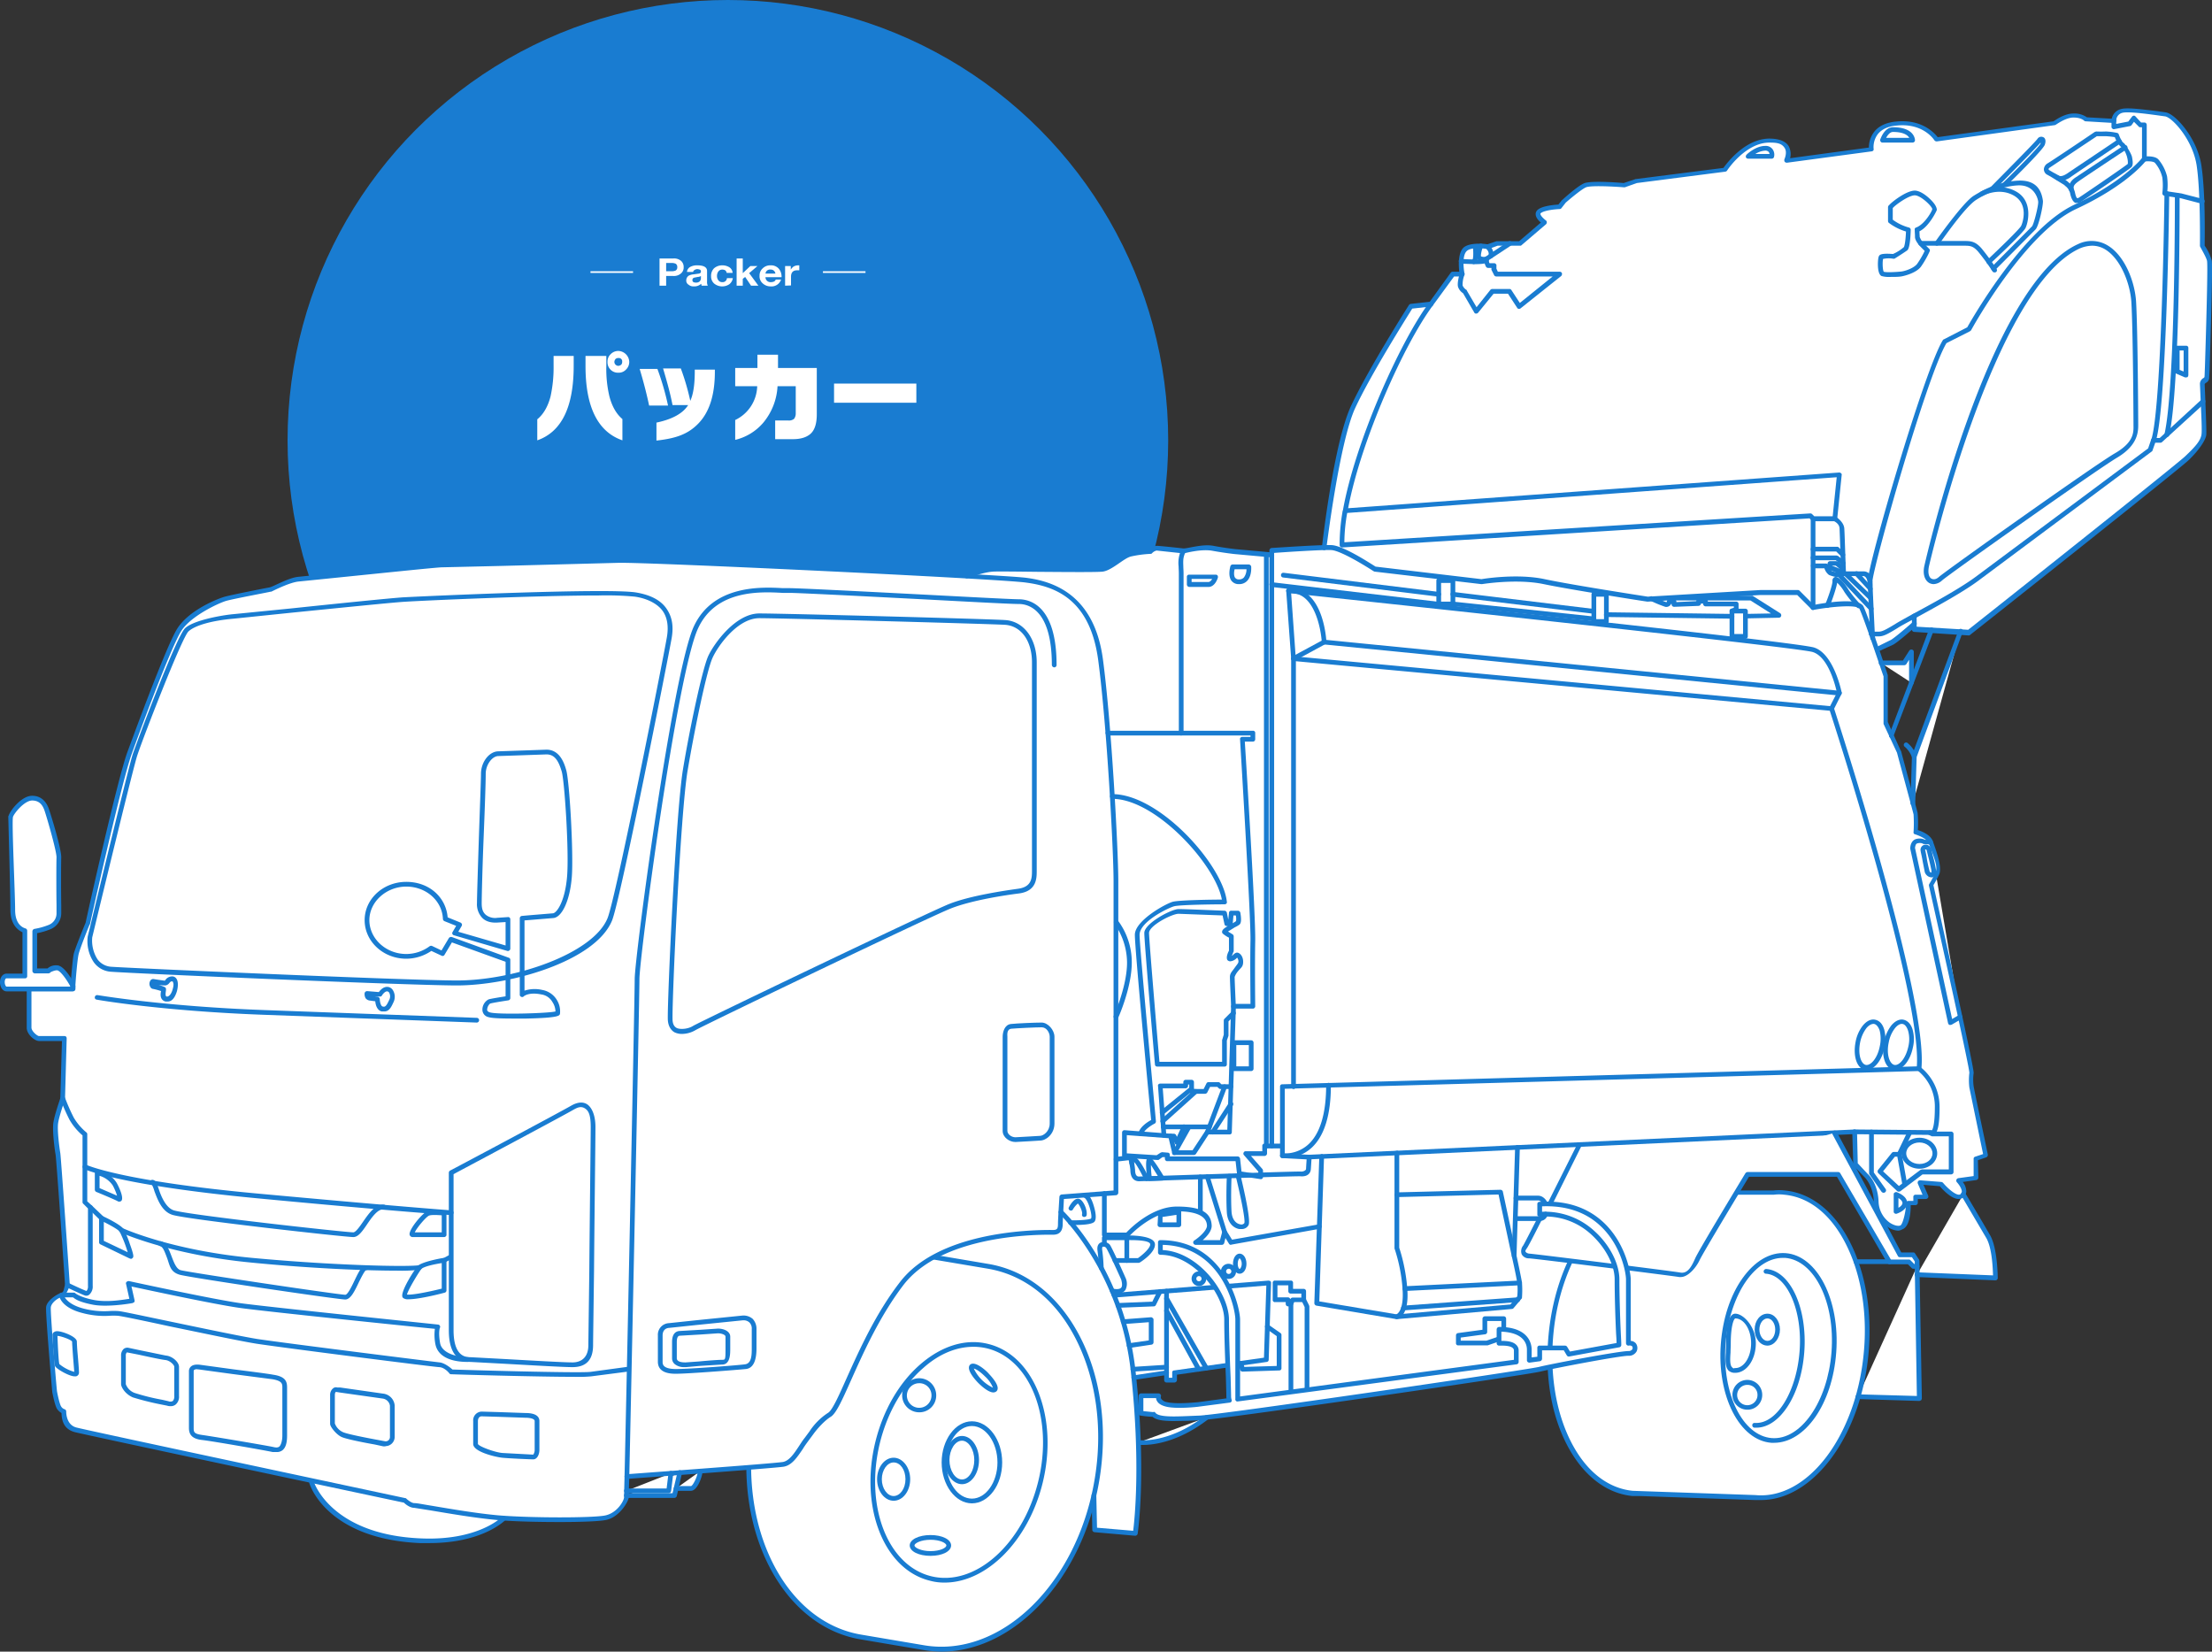 <svg xmlns="http://www.w3.org/2000/svg" viewBox="0 0 935.4 698.4">
  <rect x="0" y="0" width="935.4" height="698.4" fill="#333333" stroke="none"/>
  <title>packer-top</title>
  <g id="レイヤー_2" data-name="レイヤー 2">
    <g id="レイヤー_2-2" data-name="レイヤー 2">
      <g>
        <g>
          <circle cx="307.8" cy="186.2" r="186.2" fill="#197cd1"/>
          <g>
            <path d="M242.6,154.7c0,17.4-5.1,27.9-15.4,31.5v-8.9c2.6-2.1,4.5-5.4,5.6-9.6a57.3,57.3,0,0,0,1.3-13v-4.2h8.5Zm20.6,31.5c-10.4-3.6-15.6-14.1-15.6-31.4v-4.3h8.8v4.3a50.4,50.4,0,0,0,1.3,12.8c1.1,4.2,2.9,7.4,5.5,9.6Zm2.9-33.2a4.5,4.5,0,0,1-1.4,3.3,4.2,4.2,0,0,1-3.2,1.3,4.4,4.4,0,0,1-4.6-4.6,4.2,4.2,0,0,1,1.3-3.2,4.5,4.5,0,0,1,3.3-1.4,4.8,4.8,0,0,1,4.6,4.6Zm-3,0a1.4,1.4,0,0,0-1.6-1.6,1.6,1.6,0,0,0-1.2.4,2.1,2.1,0,0,0-.5,1.2,1.7,1.7,0,0,0,1.7,1.7,2.1,2.1,0,0,0,1.2-.5A1.6,1.6,0,0,0,263.1,153Z" fill="#fff"/>
            <path d="M282.5,171.5h-8c-.9-4.3-2.2-9.5-4-15.5H278A111.9,111.9,0,0,1,282.5,171.5Zm19.8-14.3c0,9.8-2.3,17-6.9,21.8s-9.9,6.4-17.8,7.3v-7.6c6.7-1.4,11.2-3.9,13.4-7.4h-6.6c-.9-4.7-2.3-9.8-4-15.5h7.5a99.6,99.6,0,0,1,4,13.7c1.3-2.8,1.9-7,1.9-12.4v-.8h8.5Z" fill="#fff"/>
            <path d="M328.8,163.3a26.2,26.2,0,0,1-6,15.4,22.4,22.4,0,0,1-11.9,7.3v-8.4a16.3,16.3,0,0,0,9.3-14.3h-9.3v-7.7h9.4V150H329v5.6h16.4v19.6c0,3.7-.8,6.4-2.4,8s-4.2,2.5-7.6,2.5h-7.6v-7.9h5.5a3.4,3.4,0,0,0,2.5-.7,3.8,3.8,0,0,0,.7-2.4V163.3Z" fill="#fff"/>
            <path d="M387.5,170.3H352.7v-8.1h34.8Z" fill="#fff"/>
          </g>
          <g>
            <path d="M267.7,114.7v.7h-18v-.7Z" fill="#fff"/>
            <path d="M278.9,120.8V109.3h5.8a4.5,4.5,0,0,1,3.4,1.1,3.4,3.4,0,0,1,1,2.6,3.2,3.2,0,0,1-1,2.5,4.5,4.5,0,0,1-3.4,1.2h-3v4.1Zm2.8-9.6v3.5h2.2a4.2,4.2,0,0,0,1.8-.3,1.5,1.5,0,0,0,.7-1.4,1.6,1.6,0,0,0-.7-1.5,4.2,4.2,0,0,0-1.8-.3Z" fill="#fff"/>
            <path d="M293.1,115h-2.6a2.7,2.7,0,0,1,1.5-2.2,6,6,0,0,1,2.9-.6c2.7,0,4.1.8,4.1,2.4V119a3.6,3.6,0,0,0,.3,1.8h-2.6c-.1-.3-.1-.5-.2-.8a4.2,4.2,0,0,1-3.1,1.1,3.1,3.1,0,0,1-2.2-.7,2,2,0,0,1-1-1.9,2.4,2.4,0,0,1,1-1.9,5.3,5.3,0,0,1,2.2-.6l2.1-.3c.6-.1.9-.4.9-.8s-.1-.8-.5-.9-.6-.2-1.1-.2S293.2,114.2,293.1,115Zm3.3,2.6v-.9a2.4,2.4,0,0,1-1.3.4l-1.5.3a1,1,0,0,0-.8,1c0,.8.5,1.1,1.6,1.1S296.4,118.9,296.4,117.6Z" fill="#fff"/>
            <path d="M309.8,115.4h-2.5c-.2-1-.8-1.4-1.9-1.4a2,2,0,0,0-1.7.9,3.2,3.2,0,0,0-.5,1.8,2.9,2.9,0,0,0,.5,1.7,1.9,1.9,0,0,0,1.7.9,1.8,1.8,0,0,0,2-1.7h2.5a4,4,0,0,1-1.5,2.6,5.4,5.4,0,0,1-6.4-.3,4,4,0,0,1-1.3-3.1,4.5,4.5,0,0,1,1.2-3.3,5.2,5.2,0,0,1,3.5-1.3,5.6,5.6,0,0,1,3,.8A3,3,0,0,1,309.8,115.4Z" fill="#fff"/>
            <path d="M311.5,120.8V109.3h2.6v6.2l3.2-3h3l-3.5,3,3.9,5.3h-3.1l-2.5-3.7-1,.8v2.9Z" fill="#fff"/>
            <path d="M330.5,117.2h-6.8a2.1,2.1,0,0,0,2.3,2.1,3.2,3.2,0,0,0,1.4-.3c.3-.2.6-.5.6-.8h2.3a4.2,4.2,0,0,1-4.4,2.9,4.8,4.8,0,0,1-3.4-1.3,3.9,3.9,0,0,1-1.3-3.2,4,4,0,0,1,1.3-3.1,4.5,4.5,0,0,1,3.4-1.3,4.3,4.3,0,0,1,3.5,1.5A5.2,5.2,0,0,1,330.5,117.2Zm-6.8-1.5h4.2a1.9,1.9,0,0,0-2-1.7,1.9,1.9,0,0,0-2.2,1.7Z" fill="#fff"/>
            <path d="M332,120.8v-8.3h2.4V114h0a4.9,4.9,0,0,1,1.2-1.3,4.1,4.1,0,0,1,1.8-.5h.6v2.1h-1c-1.6,0-2.5.9-2.5,2.7v3.7Z" fill="#fff"/>
            <path d="M366,114.7v.7H348v-.7Z" fill="#fff"/>
          </g>
        </g>
        <g>
          <g>
            <path d="M934.3,110.2c-.5-2.9-3-6.2-3-6.2s.1-9.3-.2-18.9h0c-.2-5.5-.6-11.1-1.2-15.3-1.8-11.2-10.8-21.1-14.3-21.5s-15-2.3-18.4-1.4a4.5,4.5,0,0,0-3.3,4.2l-11.8-.7s-1.4-1.6-5.3-1.6-8,3.3-8,3.3l-49.9,6.8s-5-7.9-17-6.7S791.4,63,791.4,63l-35.9,4.8s3.9-8.3-7-8.5-19.1,12.4-19.1,12.4L692,76.5l-5.2,1.8s-13.7-1.2-16.5,0-8.9,6.8-8.9,6.8l-1.9,2.4s-6.4.2-8.5,1.8,2.1,4.7,2.1,4.7l-10.3,9h-9.7l-4,1.4a17.4,17.4,0,0,0-2.9-.4h-2.3a7.5,7.5,0,0,0-4.4,1.6c-1.1,1-1.5,3-1.6,4.9h0a28.2,28.2,0,0,0,.4,5.4h-3.9l-9.3,12.7-8.4,1s-17.2,26.8-24.5,42.6-12.3,59.5-12.3,59.5h0c-7.3.1-22.1,1.2-22.1,1.2v1.8l-15.5-1.4s-4.5-.4-9.4-1.4-12.5,1.2-12.5,1.2-10.1-1.2-11.3-1.2a4.9,4.9,0,0,0-2.6,1.4,58,58,0,0,0-8.4,1.2c-3.8,1-8.3,5.9-11.8,6.4s-41.4-.3-46.1,0-11.4,2.8-11.4,2.8h0c-45.9-2.6-139-6.9-147.6-6.7-10.9.4-69,1.8-74.6,2s-55.9,5.6-60.4,6-12,4.4-12,4.4-15.7,3-18.8,3.9S80,259.8,75.8,266.5s-16.6,39.9-21,52.1-17.7,72-17.7,72-4.3,10.5-4.9,13-1.1,10.2-1.3,13.4c0,0-4.1-7.8-6.8-7.8s-3.6,1.3-3.6,1.3H14.7V393.8A29.3,29.3,0,0,0,21,392a6.2,6.2,0,0,0,3.9-5.6c0-2.6-.1-20.2,0-23.8s-4.6-18.9-5.3-20.6-2-4.4-6-4.4-8.6,5.9-9.1,7.7c0,0,.9,32.3.9,39.6s5.1,8.7,5.1,8.7v19.1H2.8c-2.6,0-2.1,5.6,0,5.6h9.5v16.3c0,2.3,2.9,4.6,4.2,4.6H27.2l-.7,25.4s-2.3,6.9-2.9,10.1.6,11.3.9,13.2,4,55.6,4,55.6-1.4,4-2.6,4.2-5,2.5-5.4,5,2.3,32.6,2.6,35.8c0,0,1.1,5.8,2,7a5.1,5.1,0,0,0,1.9,1.4s-.2,6.3,4.9,7.7,88.4,19.1,123.8,26.6l-24-4.5s6.9,22.9,45.9,24.8c25.4,1.1,35.5-9.5,35.5-9.5,14.5,1,38.2.9,43.1-.2s8.7-6.8,8.7-8.7v-2.7h4.7l-4.7,2h20.3l.7-3h6.3c1.7,0,3.9-5.2,3.9-7.3l20.5-1.6c.2,36.5,19.2,66.9,47.3,71.7l26.7,4.6c31.3,5.3,62.6-23.2,72-64.5h0l.3,14.6,17.2,1.4s3.7-23.9-.6-65.8h0l13.8-2.1v3.1h3.4v-3.1l10.2-1.5,12.3-1.7c.2,6.3.4,11.7.4,13.4a4,4,0,0,0,.3,1.5l-13,1.7s-9.3,1.1-13.6,0-3.4-3.6-3.4-3.6h-7.4v7.4s5.3.6,5.3.3c2.1,3,12.6,1.7,19.1,1.7S644.4,580.6,651.1,579l4.4-.9c1.4,28.7,15.5,51.5,34.9,53.4h2.9l49,1.7c22.4,2.1,43.4-25,46.8-60.6s-11.9-66.3-34.4-68.5H734.4l4.6-7.6h38.4l21.6,37h8.2l1.9,1.8h1.6v-2.3l-1.7-2.6h-5.6L775.8,479l8.5-.4.4,13.8,4.4,4.7s4,3.5,4.3,11.1,7,12.2,10.5,11,3.1-10.3,3.1-10.3h3.1v-2.7h4.4l-2.6-6,9,.7s5.9,7,8.7,4.9-1.4-6.5-1.4-6.5l7.5-1.1-.2-8.1,4.2-1.4s-5.8-27.9-6-29a24.1,24.1,0,0,1,0-6c.1-.4-2-10.6-4.8-23.6l-10.1-59.7a3,3,0,0,0,.4-.8c1.3-2.7-1.7-10.6-2.8-13.4s-6.3-4.3-6.3-4.3a64.7,64.7,0,0,0,0-7.7c-.1-.4-.6-2.1-1.2-4.5L829,267.2l-19.5,52.7-.6,19.8c-2.1-7.5-5.9-21.7-5.9-21.7l-5.6-12.3V285.9s-1.8-5.2-3.8-11.2h0l6.4-3.2c1.9-.9,9.5-7.7,9.5-7.7V266l23.1,1.4s87.8-69.5,92.2-73.8,7-7,7.2-10.2-.7-19.8-.7-21.2,1.9-1.6,1.9-2.5S934.8,113,934.3,110.2ZM264.9,630.4c.1-2.7.2-6,.2-6l18.6-1.4Zm21-1,1.6-6.6-4,1.6.2-1.4,12.4-.9Z" fill="#fff"/>
            <path d="M806.2,315.1l3.3,4.8A12.4,12.4,0,0,0,806.2,315.1Z" fill="#fff"/>
            <polygon points="805.2 280.4 795.5 280.4 808.3 288.7 808.3 275.7 805.2 280.4" fill="#fff"/>
            <path d="M811.7,591.4l-1-52.4,33.1,1.4s.1-12-3-17.5l-10.6-17.8-19.5,33.8v-3.5l-25,55.2Z" fill="#fff"/>
            <path d="M510.1,599.4l-28.5,10.5S494.4,611.7,510.1,599.4Z" fill="#fff"/>
          </g>
          <g>
            <path d="M398.1,698.4a51.2,51.2,0,0,1-7.7-.7l-26.6-4.5c-33.4-5.7-54.3-46.9-46.6-91.9s41-77,74.4-71.3l26.6,4.5c16.2,2.8,30,13.9,38.8,31.3s11.5,38.9,7.8,60.6C457.7,667.9,428.8,698.4,398.1,698.4ZM383.8,531.3c-29.6,0-57.7,29.8-64.6,70.3-7.5,43.9,12.6,84.1,44.9,89.6l26.6,4.5c32.3,5.5,64.6-25.7,72.1-69.6,3.7-21.3.9-42.4-7.6-59.4s-21.7-27.5-37.3-30.2L391.2,532A36.4,36.4,0,0,0,383.8,531.3Z" fill="#197cd1"/>
            <g>
              <path d="M23.1,588.5c-.3-3.2-2.9-33.2-2.6-35.8s4.3-4.8,5.4-5.1,2.6-4.2,2.6-4.2-3.6-53.6-4-55.5-1.5-9.9-.9-13.2a104,104,0,0,1,2.9-10.1l.7-25.4H16.5c-1.3,0-4.2-2.4-4.2-4.6V418.2H30.8s.8-12.2,1.4-14.7,4.9-13,4.9-13,13.3-59.8,17.7-72,16.7-45.3,21-52,16.4-12.4,19.6-13.3,18.8-3.8,18.8-3.8,7.6-4.1,12-4.5,54.7-5.8,60.4-6,63.7-1.5,74.6-1.9,161.3,6.9,172.4,8.3,28.1,5.6,31.8,33.6,6.5,81.1,6.5,93.8V504.4L449,506.1s-.6,9.5-.6,11.2,0,3.8-3,3.8-46.6-1-64,21.6-25.7,52.5-30.6,55.5-6.4,6.2-9.7,10.4-5.6,9.9-9.9,10.6-66.1,5.2-66.1,5.2-.2,6.8-.2,8.7-3.5,7.5-8.7,8.7-31.1,1.1-45.2,0-33.9-5.2-35.8-5.2-4-2.1-4-2.1S37.1,606,31.9,604.6s-4.9-7.8-4.9-7.8a3.9,3.9,0,0,1-1.9-1.4C24.2,594.2,23.1,588.5,23.1,588.5Z" fill="#fff"/>
              <path d="M236.8,643.6c-8.8,0-18.8-.2-25.9-.8-9.4-.8-21-2.8-28.7-4.1l-7-1.1c-1.9,0-3.8-1.6-4.4-2.2-8.6-1.8-134-28.5-139.1-29.8s-5.6-5.5-5.7-8.1a5.5,5.5,0,0,1-1.7-1.5c-1-1.2-1.9-5.9-2.2-7.3h0c-.2-2.4-2.9-33.2-2.6-36s4.8-5.6,6.2-5.9,1.2-1.8,1.8-3.4c-1-15.1-3.7-53.7-4-55.2S22,478,22.6,474.5s2.6-9.1,2.9-10.1l.7-24.2H16.5c-1.8,0-5.2-2.8-5.2-5.6V418.2a1,1,0,0,1,1-1H29.8c.2-2.9.9-11.8,1.4-13.9s4.5-12,5-13.1c.7-3.4,13.3-60,17.6-72,.7-1.8,16.1-44.3,21.1-52.3s17.3-12.8,20.2-13.6,17.1-3.6,18.8-3.9,8-4.1,12.3-4.5l16.7-1.7c16.8-1.7,39.9-4.1,43.7-4.3l25.6-.6,49-1.3c11.2-.4,161.2,6.9,172.5,8.3s29,6.8,32.7,34.5,6.5,81,6.5,93.9V504.4a1.1,1.1,0,0,1-.9,1L449.9,507c-.1,2.4-.5,9-.5,10.3s0,4.8-4,4.8H445c-10.9-.1-47.4,1.2-62.9,21.2-10.1,13.2-17.1,28.9-22.2,40.3-3.8,8.5-6.3,14.1-8.6,15.5s-5.3,4.5-7.4,7.4l-2,2.7c-.8,1.1-1.7,2.3-2.4,3.5-2.4,3.5-4.6,6.9-8.1,7.5s-57.4,4.5-65.3,5.1c-.1,1.9-.2,6.3-.2,7.8s-3.7,8.3-9.5,9.6C253.7,643.3,245.9,643.6,236.8,643.6ZM24.1,588.3c.5,2.7,1.3,5.9,1.8,6.5a2.6,2.6,0,0,0,1.4,1.1,1,1,0,0,1,.7,1c0,.2-.1,5.5,4.2,6.7s137.9,29.6,139.2,29.9a.5.5,0,0,1,.5.3c.5.4,2.1,1.8,3.3,1.8s2.9.4,7.3,1.1c7.7,1.3,19.3,3.3,28.6,4.1,13.8,1.1,39.8,1.1,44.9,0s7.9-6.3,7.9-7.7.2-8.5.2-8.8a.9.9,0,0,1,.9-.9c.7-.1,61.9-4.5,66.1-5.2,2.6-.5,4.6-3.4,6.7-6.6.8-1.2,1.6-2.5,2.5-3.6l2-2.7a26.9,26.9,0,0,1,7.9-7.9c1.8-1.1,4.6-7.4,7.8-14.6,5.2-11.5,12.2-27.3,22.6-40.7,15.9-20.7,53.3-22.1,64.4-22h.4c1.8,0,2-.8,2-2.8s.6-10.9.6-11.2a1.1,1.1,0,0,1,.9-1l22-1.7V372.7c0-12.9-2.8-65.8-6.5-93.6-3.5-26-18.4-31.2-30.9-32.8s-161-8.7-172.2-8.3l-49.1,1.3-25.6.6c-3.7.2-26.7,2.6-43.5,4.3l-16.8,1.7c-4.1.4-11.5,4.3-11.6,4.3h-.3c-.1.1-15.7,3-18.8,3.9s-15,6.4-19,12.8-15.4,36.6-20.9,51.9c-4.3,11.9-17.5,71.2-17.6,71.8s0,.2-.1.2-4.3,10.5-4.8,12.9-1.2,10.3-1.4,14.5a1.1,1.1,0,0,1-1,.9H13.3v15.4c0,1.6,2.5,3.6,3.2,3.6H27.2a1.1,1.1,0,0,1,.8.3,1.4,1.4,0,0,1,.2.7l-.7,25.4v.3c0,.1-2.4,6.8-2.9,10s.6,11,.9,12.8,3.9,53.5,4,55.6v.4c-.6,1.7-1.8,4.6-3.4,4.9s-4.3,2.3-4.6,4.2S23.7,584.6,24.1,588.3Z" fill="#197cd1"/>
            </g>
            <path d="M265.1,625.4h0a1.1,1.1,0,0,1-1-1.1c.1-2,4.3-201,4.3-210.3s16.1-129.9,25-149.1c8.2-17.7,28.8-16.7,37.6-16.2h2.8c3.3,0,25.3,1.1,48.6,2.3s45.1,2.4,48.4,2.4c4.8,0,16,2.7,16,27.8a1,1,0,0,1-1,1,1.1,1.1,0,0,1-1-1c0-23.3-9.8-25.8-14-25.8s-25.3-1.2-48.6-2.4-45.1-2.3-48.4-2.3h-2.9c-9.1-.5-28.1-1.5-35.7,15-8.9,19.1-24.8,139.1-24.8,148.3s-4.2,208.4-4.3,210.4A1,1,0,0,1,265.1,625.4Z" fill="#197cd1"/>
            <path d="M193.1,416.7h-.7c-23.9-.2-136.6-5.1-145.5-5.8a9.6,9.6,0,0,1-7.3-4.1,16,16,0,0,1-2.5-10.8c.2-.7,17.3-72.1,19.1-77.3s18.4-49.7,22.1-53.1,15.8-5.5,20.4-5.9l24.2-2.4c18-1.9,40.5-4.2,47.3-4.7,8.9-.5,85.8-4,98.6-2.1,6.1,1,10.5,3.2,13,6.8s3.1,7.6,2.2,12.7c-1.4,7.9-21.5,110.1-25.2,119.3C251.7,406.4,216.1,416.7,193.1,416.7Zm60.1-164.9c-26,0-73.5,2.1-82.8,2.7-6.8.5-29.3,2.8-47.3,4.6l-24.2,2.5c-9.2.8-16.4,2.8-19.2,5.4s-19.4,45.5-21.6,52.3c-1.5,4.3-14.6,58.4-19.1,77.1h0a14.8,14.8,0,0,0,2.2,9.2,7.8,7.8,0,0,0,5.9,3.2c6.5.5,120.7,5.6,145.3,5.8h.8c24.6,0,57.6-11.4,63.7-26.3,3.5-8.5,23.2-107.9,25.1-118.8.8-4.6.2-8.4-1.8-11.2s-6.2-5.2-11.7-6A128.1,128.1,0,0,0,253.2,251.8ZM38.1,396.1Z" fill="#197cd1"/>
            <path d="M36.6,547.9h-.4c-.9-.2-6.4-2.8-8.1-3.6a1,1,0,0,1-.5-1.3,1.1,1.1,0,0,1,1.4-.5c3.3,1.6,7.1,3.3,7.6,3.4a3.1,3.1,0,0,0,.6-2.2V511l-1.9-1.9a1,1,0,0,1-.4-.7V480.1a25.3,25.3,0,0,1-5.5-6.6,85.9,85.9,0,0,1-3.8-8.6.9.9,0,0,1,.6-1.2,1,1,0,0,1,1.3.5,80.4,80.4,0,0,0,3.7,8.4,24,24,0,0,0,5.4,6.3.9.9,0,0,1,.3.7V508l2,1.8a1.1,1.1,0,0,1,.3.7v33.2a4.5,4.5,0,0,1-1.4,3.7A1.8,1.8,0,0,1,36.6,547.9Z" fill="#197cd1"/>
            <path d="M242.1,578.1c-4,0-17.5-.8-28.3-1.4l-14.8-.8c-4.2,0-9.2-2.3-9.2-13.4V495.9a1.1,1.1,0,0,1,.5-.9c.5-.2,46.5-24.7,51.3-27.5,3.2-1.8,5.3-1.4,6.6-.6s3.6,3.4,3.6,9.7-.4,36.2-.6,61.1c-.2,15.9-.4,29.6-.4,31.1Q250.8,578.1,242.1,578.1Zm-50.3-81.6v66c0,11.4,5.4,11.4,7.2,11.4l14.9.8c10.8.6,24.3,1.4,28.2,1.4s6.7-2.3,6.7-7.3c0-1.5.2-14.6.4-31.2.2-24.8.6-55.8.6-61s-.9-7-2.6-8-3.3-.1-4.6.6C238,471.9,197.2,493.6,191.8,496.5Z" fill="#197cd1"/>
            <path d="M242.9,582.2c-15.6,0-50.4-1-52.2-1.1a.8.8,0,0,1-.7-.4s-1.9-2.5-4.3-2.6-64.6-8-77.2-9.9c-6.9-1.1-22.9-4.5-37-7.4-10.6-2.3-19.7-4.2-21.5-4.4a25.4,25.4,0,0,0-3.9,0,35.5,35.5,0,0,1-11.3-1.2c-9.1-2.3-9.8-7.2-9.8-7.4a.8.8,0,0,1,.2-.8,1.3,1.3,0,0,1,.7-.4h5.3a.9.9,0,0,1,.7.3s2.1,1.7,7.8,2.8,12.3-.1,15-.5l-1.4-6.3a.8.8,0,0,1,.3-.9,1.4,1.4,0,0,1,.9-.3c.4.1,35.9,7.8,47.5,9.4s82.5,8.9,83.2,9a.9.9,0,0,1,.8.5.8.8,0,0,1,0,.9h0s-.7,1.8.1,6.4,7.8,6,11.7,6a.9.9,0,0,1,1,1,1,1,0,0,1-1,1c-7.9,0-12.8-2.7-13.7-7.6a20.4,20.4,0,0,1-.2-6.4c-9.4-.9-71.4-7.3-82.2-8.8s-39.1-7.6-46.1-9.1l1.3,5.8a1.2,1.2,0,0,1-.1.8l-.7.4c-.4.1-10.6,1.9-16.8.7s-7.6-2.5-8.4-3.1H27.4c.8,1.3,2.9,3.4,7.8,4.7A34.6,34.6,0,0,0,46,554.4a29.4,29.4,0,0,1,4.2,0c1.9.2,10.6,2.1,21.7,4.4,13.4,2.8,30.1,6.3,36.9,7.4,12.7,1.9,75.1,9.7,77.1,9.9s4.6,2.2,5.4,3c5.2.2,53.4,1.6,58.4,1l16.2-2.2.3,2L250,582A58,58,0,0,1,242.9,582.2Z" fill="#197cd1"/>
            <path d="M172.8,549.4a3.5,3.5,0,0,1-2.1-.4,1.1,1.1,0,0,1-.6-1c-.3-2.5,5-11,6.6-12.7s9.5-3.2,11-3.4a1.1,1.1,0,0,1,.8.3,1.1,1.1,0,0,1,.3.7v12.7a1,1,0,0,1-.7,1C183.6,547.8,176.5,549.4,172.8,549.4Zm-.7-1.5Zm0-.5c1.9.3,8.7-1,14.7-2.5V534.1c-3.3.5-7.7,1.5-8.6,2.5S172.6,545.3,172.1,547.4Z" fill="#197cd1"/>
            <path d="M174.6,523.1a1.3,1.3,0,0,1-1.4-1.1c-.3-2.2,5.7-9.4,7.8-10s6.5,0,6.9,0a1.1,1.1,0,0,1,.9,1v9.1a.8.8,0,0,1-.3.7.9.9,0,0,1-.7.3H174.6Zm4.4-2h7.8v-7.2c-1.5-.1-4.1-.3-5.3.1s-5.2,5.1-6.1,7.1Z" fill="#197cd1"/>
            <path d="M55.3,532.3l-.6-.2-12.2-5.9a1,1,0,0,1-.6-.9V515.1a1.3,1.3,0,0,1,.4-.9.9.9,0,0,1,1,0c.8.3,7.3,3.4,8.9,5.4a38.2,38.2,0,0,1,2.7,6.4c1.9,5.2,1.6,5.6,1.1,6A.8.8,0,0,1,55.3,532.3Zm-.9-1.2Zm-10.5-6.4L54,529.5a56.5,56.5,0,0,0-3.4-8.7c-.8-1-4.1-2.8-6.7-4.1Z" fill="#197cd1"/>
            <path d="M50.4,508.1a1,1,0,0,1-.7-.2c-.9-.5-5.8-2.6-9-3.9a1.1,1.1,0,0,1-.6-.9v-7.2a1.2,1.2,0,0,1,.4-.8,1,1,0,0,1,.9-.2c3.8,1,6.4,2.7,8,5.4.5.9,3.2,6.1,1.9,7.5A1.2,1.2,0,0,1,50.4,508.1Zm-8.3-5.7,7.4,3.2a23.5,23.5,0,0,0-1.8-4.3,10.1,10.1,0,0,0-5.6-4.1Z" fill="#197cd1"/>
            <path d="M42.9,516.1a.9.9,0,0,1-.7-.3l-4.7-4.6a1,1,0,0,1,1.4-1.4l4.7,4.5a1.1,1.1,0,0,1-.7,1.8Z" fill="#197cd1"/>
            <path d="M167.7,537.3c-12.8,0-35.9-.9-61.3-3.4-34.6-3.3-55.3-12.7-55.5-12.8a1,1,0,0,1-.5-1.3,1.1,1.1,0,0,1,1.4-.5c.2.1,20.6,9.4,54.8,12.6s65.9,3.9,70.6,3.1a1,1,0,0,1,1.2.8,1,1,0,0,1-.8,1.1A68.2,68.2,0,0,1,167.7,537.3Z" fill="#197cd1"/>
            <path d="M187.8,533.9a1,1,0,0,1-.9-.5,1,1,0,0,1,.5-1.3l2.9-1.6a1,1,0,0,1,.9,1.7l-2.9,1.6Z" fill="#197cd1"/>
            <path d="M190.8,513.8h-.1c-.2,0-24.1-1.6-82-7.1s-72.6-12.1-73.2-12.4A1,1,0,0,1,35,493a1.1,1.1,0,0,1,1.4-.5c.1.1,14.9,6.9,72.5,12.2s81.7,7.1,81.9,7.1a1,1,0,0,1,1,1.1A1.1,1.1,0,0,1,190.8,513.8Z" fill="#197cd1"/>
            <path d="M149.4,523.1c-3.4,0-70.2-7.4-76.5-9.4-4.5-1.4-6.3-6.6-7.6-10a13.5,13.5,0,0,0-1.1-2.8,1,1,0,0,1-.8-1,1,1,0,0,1,1-1c1.4,0,2,1.7,2.8,4.1s2.8,7.7,6.3,8.8c6.3,2,72.6,9.3,75.9,9.3,1,0,2.7-2.4,4-4.3,2.5-3.6,5.3-7.7,9-7.4a1,1,0,0,1,.9,1.1.9.9,0,0,1-1.1.9c-2.5-.2-5,3.4-7.1,6.5S151.4,523.1,149.4,523.1Zm-85-22.2Z" fill="#197cd1"/>
            <path d="M146,549.5h0c-3.8-.1-66.1-9.3-70.1-10.5s-4.1-4-5.3-7.2-1.8-4.6-3-4.9a1.1,1.1,0,0,1-.7-1.3,1,1,0,0,1,1.2-.7c2.2.6,3.3,3.3,4.4,6.2s2.1,5.5,3.9,6c3.7,1,66.2,10.3,69.6,10.4h0c1.1,0,3-4.1,4-6.2,1.8-3.7,3-6.2,4.9-6.2a1,1,0,0,1,.9,1,1,1,0,0,1-1,1c-.6.2-2.1,3.2-3,5C150,545.9,148.3,549.5,146,549.5Z" fill="#197cd1"/>
            <path d="M31.6,582c-2.4,0-7.8-3.2-8.3-4.3s-.9-8.7-1.1-13.2h0a1.3,1.3,0,0,1,.8-1.3,2.1,2.1,0,0,1,1.2-.3c2.1,0,8.3,2.3,8.3,4.4,0,.5.1,2.7.3,4.9s.6,6.9.6,8.2a1.6,1.6,0,0,1-1.3,1.6Zm-6.5-5.2a17.2,17.2,0,0,0,6.3,3.3c-.1-1.5-.4-4.9-.6-7.7s-.3-4.2-.3-5-4.8-2.5-6.2-2.5C24.5,570.1,24.8,575.8,25.1,576.8Z" fill="#197cd1"/>
            <path d="M72.1,594.6a3.6,3.6,0,0,1-1.4-.2l-2.5-.5a116.1,116.1,0,0,1-12-3c-3.3-1.4-5-4.4-5-5.6v-12a3.7,3.7,0,0,1,1.1-2.9,2.5,2.5,0,0,1,1.9-.5l4.7,1,11.2,2.3c2.7.2,5.6,2.7,5.6,4.8v12.3a4.3,4.3,0,0,1-1.4,3.6A3.2,3.2,0,0,1,72.1,594.6ZM53.8,571.9h-.2a1.9,1.9,0,0,0-.4,1.4v12a6.3,6.3,0,0,0,3.7,3.7,90.7,90.7,0,0,0,11.7,2.9l2.6.6a2.1,2.1,0,0,0,1.9-.1,2.9,2.9,0,0,0,.6-2.1V578c0-.9-1.9-2.7-3.7-2.9s-6-1.1-11.5-2.3l-4.6-.9Z" fill="#197cd1"/>
            <path d="M163,611.6h-.9l-3.7-.8c-4.6-.8-11.6-2.2-13.8-3.1s-5-4.3-5-5.6V590a3.6,3.6,0,0,1,1.1-2.8,1.9,1.9,0,0,1,1.9-.5h1.2l18.2,2.6a5.5,5.5,0,0,1,4.9,5v13.2a3.9,3.9,0,0,1-3.9,4Zm-20.8-23H142c-.2.1-.4.6-.4,1.3v12a6.5,6.5,0,0,0,3.7,3.8c2.1.8,9.2,2.2,13.5,3l3.8.7a1.8,1.8,0,0,0,1.6-.3,1.9,1.9,0,0,0,.7-1.6V594.4a3.6,3.6,0,0,0-3-3l-18.4-2.6-1.2-.2Z" fill="#197cd1"/>
            <path d="M225.5,617.1c-1,0-10.4-.4-13.2-.7s-12.2-2.5-12.2-5.8v-9.7a3.7,3.7,0,0,1,3.6-4l6.9.2,11.6.4c5.2,0,5.9,2.1,5.9,3.4v12.2C228.1,615.1,227.1,617.1,225.5,617.1Zm-21.8-18.2c-1.1,0-1.6,1-1.6,2v9.7c.5,1.1,7.4,3.6,10.4,3.8l13,.7a3.5,3.5,0,0,0,.6-2V600.9c0-1-2-1.4-3.9-1.4l-11.7-.4Z" fill="#197cd1"/>
            <path d="M116.9,614h-1.6c-3.2-.7-25.4-4.6-29.9-5.1s-5.5-2.6-5.5-5.1V579.9a2.6,2.6,0,0,1,.9-2.1c.8-.7,2.1-.9,3.8-.7L98.5,579c7,.9,14.3,1.8,17,2.3,5.5.8,5.9,3.1,5.9,5.5V607c0,3.2-.6,5.1-1.9,6.2A3.8,3.8,0,0,1,116.9,614ZM83.3,579a1.7,1.7,0,0,0-1.2.3c-.1,0-.2.2-.2.6v23.8c0,1.8,0,2.6,3.7,3.1s26.9,4.4,30.1,5.1c1.2.3,2,.2,2.5-.3s1.2-2.1,1.2-4.6V586.8c0-1.6,0-2.9-4.3-3.6L98.2,581l-13.9-1.9Z" fill="#197cd1"/>
            <path d="M285.9,580.9c-1.9,0-7.7,0-7.7-5.1V564.7a4.9,4.9,0,0,1,4.7-5.2l11.3-1.2,19.7-2a5.9,5.9,0,0,1,4.4,1.4,6.1,6.1,0,0,1,1.6,4.3v8.2c0,5.4-1.5,8.4-4.5,8.7S291.2,580.9,285.9,580.9Zm28.5-22.6h-.3l-19.7,2L283,561.5c-1.8.1-2.8,1.3-2.8,3.2v11.1c0,1,0,3.1,5.7,3.1s26.5-1.6,29.2-2,2.8-3.8,2.8-6.7V562a3.6,3.6,0,0,0-1-2.8A3.5,3.5,0,0,0,314.4,558.3Z" fill="#197cd1"/>
            <path d="M289.4,578.1a6.1,6.1,0,0,1-4.1-1.3,3.2,3.2,0,0,1-1.1-2.4v-6.9c0-3.9,1.9-4.7,3.5-4.7l8.5-.5,7.4-.5c2.6,0,5.2,1.2,5.2,3.4v5.2c0,2.1,0,6.6-3.4,6.6l-9.7.6-5.6.5Zm14.2-14.3-7.3.5-8.6.5c-.5,0-1.5,0-1.5,2.7v6.9a1.3,1.3,0,0,0,.4.9c.6.6,1.8.8,3.3.8l5.7-.4c4-.4,8.5-.7,9.8-.7s1.4,0,1.4-4.6v-5.2C306.8,564.4,305.1,563.8,303.6,563.8Z" fill="#197cd1"/>
            <path d="M429.4,482.9c-2.6,0-5.4-2-5.4-4.7V438.4c0-1.8.7-5.1,3.5-5.4s10.4-.6,13-.6,5.4,3.1,5.4,6v36.7c0,4.4-3.5,7.2-6.1,7.2l-4.9.3Zm11.1-48.5c-2.5,0-10.7.4-12.8.6s-1.7,2.7-1.7,3.4v39.8c0,1.4,1.7,2.7,3.4,2.7l5.4-.3,5-.3c1.4,0,4.1-1.9,4.1-5.2V438.4C443.9,436.7,442.6,434.4,440.5,434.4Z" fill="#197cd1"/>
            <path d="M288.4,437.2a7.1,7.1,0,0,1-3.2-.7c-1.2-.7-2.7-2.3-2.8-5.5h0c-.2-8.6,3.4-87.4,6.4-105.6s8.3-42.8,10.7-48,11.5-18,21.6-18,96.2,2.3,104,2.8,13.3,7.8,13.3,17.9v88c0,3.1.1,8.7-7.5,9.7-5.6.7-19.7,2.8-28.7,6.3s-104.7,49.5-108.1,51.5A11.5,11.5,0,0,1,288.4,437.2Zm32.7-175.8c-9.1,0-17.4,11.5-19.8,16.8s-7.4,29.2-10.5,47.5-6.6,96.7-6.4,105.2h0c0,1.9.6,3.2,1.8,3.8s4.5.6,6.9-.9,99.5-48.1,108.4-51.6,23.4-5.6,29.1-6.4,5.8-4.5,5.8-7.6V280.1c0-9.1-4.6-15.5-11.5-15.9S330.9,261.4,321.1,261.4Z" fill="#197cd1"/>
            <path d="M217.5,430.7c-4.9,0-9.4-.1-10.9-.6A3.2,3.2,0,0,1,204,427a4.9,4.9,0,0,1,2.6-4.4c.9-.3,5.3-1,7.2-1.3V406.7l-22.7-8.2-3.1,5.2a.9.9,0,0,1-1.3.4l-4.3-2a19,19,0,0,1-10.6,3.3c-9.7,0-17.6-7.3-17.6-16.3s7.9-16.2,17.6-16.2,16.8,6.5,17.5,15l5.4,2.2a1.2,1.2,0,0,1,.6.6,1,1,0,0,1-.1.9l-1.4,2.4,20,5.8v-9.9l-3.3.2c-2.7.2-5-.4-6.5-1.9a8.4,8.4,0,0,1-2.3-6.3c0-2.5.4-15.2.8-27.4s.9-24.9.9-27.3c0-5,3.5-9.5,7.4-9.5l8.8-.3,11.5-.4c5.6,0,7.5,5.7,8.3,8.5h0c1.4,4.3,3.2,35.4,2.4,45.4s-4.2,17-7.8,17.3l-9.7.8-2.5.2v29.7a14.1,14.1,0,0,1,7.5-.3,9,9,0,0,1,6.1,4.1,9.2,9.2,0,0,1,1.4,6c-.2.8-.5,1.7-14.2,2Zm-26.8-34.5h.3l24.2,8.8a.9.9,0,0,1,.6.9v16.1a1,1,0,0,1-.8,1c-2.6.4-7.1,1.1-7.8,1.4a3.7,3.7,0,0,0-1.2,2.6c0,.2.1.8,1.2,1.1,3.4,1,24.5.4,27.7-.4a7.5,7.5,0,0,0-1.3-4,6.4,6.4,0,0,0-4.7-3.2c-5.4-1.1-7.4.8-7.4.8a.9.9,0,0,1-1.1.2.9.9,0,0,1-.6-.9V388.3a1,1,0,0,1,.9-1l3.4-.3,9.7-.8c1.6-.1,5.1-4.9,6-15.5s-1.1-41-2.3-44.6h0c-1.3-4.3-2.9-7.1-6.4-7.1l-11.4.4-8.9.3c-2.7,0-5.4,3.7-5.4,7.5s-.4,15.1-.9,27.4-.8,24.8-.8,27.3.5,3.8,1.7,4.9a6.3,6.3,0,0,0,4.9,1.3l4.4-.3a1.1,1.1,0,0,1,.8.2,1.1,1.1,0,0,1,.3.8v12.3a.9.9,0,0,1-.4.8.9.9,0,0,1-.9.2L192,395.5a.9.9,0,0,1-.7-.6.8.8,0,0,1,.1-.8l1.5-2.6-5-2a1.1,1.1,0,0,1-.6-.9c-.3-7.7-7.1-13.7-15.5-13.7s-15.6,6.4-15.6,14.2,7,14.3,15.6,14.3a16.6,16.6,0,0,0,9.9-3.3,1.2,1.2,0,0,1,1-.1l4,1.9,3.1-5.2A1.1,1.1,0,0,1,190.7,396.2Z" fill="#197cd1"/>
            <path d="M30.8,419.2H2.8c-1.8,0-2.8-2-2.8-3.9s1.1-3.6,2.8-3.6H9.5V394.2c-1.6-.7-5.1-3-5.1-9.4s-.9-39.2-.9-39.5,0-.2.1-.2c.5-2.1,5.4-8.6,10-8.6s6.3,3.6,6.9,5.1,5.5,17.2,5.4,21-.1,13.9,0,20v3.8a7.3,7.3,0,0,1-4.5,6.5,30,30,0,0,1-5.7,1.7v14.9h4.4a5.4,5.4,0,0,1,4-1.3c3,0,6.6,6.3,7.6,8.3a.8.8,0,0,1,.2.5v1.3A1.1,1.1,0,0,1,30.8,419.2Zm-28-5.5a.5.5,0,0,0-.5.3,2.5,2.5,0,0,0-.3,1.3c0,1.1.5,1.9.8,1.9h27c-1.8-3.4-4.5-6.9-5.7-6.9s-2.7.8-2.7.8a1.2,1.2,0,0,1-.9.5H14.7a1.1,1.1,0,0,1-1-1V393.8a1.1,1.1,0,0,1,.8-1,29.3,29.3,0,0,0,6.1-1.7,5.2,5.2,0,0,0,3.3-4.7v-3.8c-.1-6.1-.1-17.3,0-20s-4.5-18.4-5.2-20.2-1.9-3.9-5.1-3.9-7.5,5.2-8.1,6.9.9,32.5.9,39.4,4.2,7.7,4.4,7.8a1,1,0,0,1,.7.9v19.2a.9.9,0,0,1-1,1Z" fill="#197cd1"/>
            <path d="M201.6,432.4h0l-90.3-3.3c-43-1.6-70.1-6.3-70.4-6.4a.9.9,0,0,1-.8-1.1,1,1,0,0,1,1.2-.8c.3,0,27.2,4.7,70.1,6.3l90.2,3.3a1,1,0,1,1,0,2Z" fill="#197cd1"/>
            <path d="M70.9,423.5H70c-2.6-.7-2.1-3.4-1.9-4.4h.1a29.1,29.1,0,0,0-3.3-.9,1.6,1.6,0,0,1-1.4-1,2.5,2.5,0,0,1,0-2.4A1.4,1.4,0,0,1,65,414l1.2.2,3.5.5.3-.4a3.5,3.5,0,0,1,3.2-1.4,2.2,2.2,0,0,1,1.5,1.1c1.1,1.8.1,5.2.1,5.2C73.9,422.1,72.6,423.5,70.9,423.5Zm-5.2-7.4a23.5,23.5,0,0,1,4,1.3c.7.4.5,1.2.4,2s-.2,1.9.4,2,1.7-.5,2.4-2.7.5-3,.1-3.7h-.2c-.5-.1-.8.2-1.3.8a2.4,2.4,0,0,1-1.6.9,18.2,18.2,0,0,1-4.1-.5Zm-.8-1.1v1h0Z" fill="#197cd1"/>
            <path d="M162.5,427.7h-1.1c-2-.5-2.6-2.9-2.7-4.3l-2.2-.3a2.6,2.6,0,0,1-1.9-1,3.6,3.6,0,0,1-.4-2.2,1.1,1.1,0,0,1,1.1-.8l4.9.4c.6-.8,1.8-2.2,3.5-2.2a2.9,2.9,0,0,1,2.5,1.5,5.3,5.3,0,0,1,.1,5.2C165.3,426.2,164.4,427.7,162.5,427.7Zm-4-6.4,1.3.2a1.1,1.1,0,0,1,.8.9c0,1.1.4,3,1.2,3.2s1.4.3,2.7-2.6a3.3,3.3,0,0,0,.1-3.2,1.1,1.1,0,0,0-.9-.6c-1,0-2,1.4-2.2,1.8a.9.9,0,0,1-.9.4Z" fill="#197cd1"/>
            <path d="M282.8,631.4H264.9a1.1,1.1,0,0,1-1-1,1,1,0,0,1,1-1h17l.8-6.5a1,1,0,0,1,2,.2l-.9,7.4A1.1,1.1,0,0,1,282.8,631.4Z" fill="#197cd1"/>
            <path d="M285.2,633.4H264.9a1,1,0,0,1-1-1,.9.9,0,0,1,1-1h19.5l2.1-8.9a1,1,0,0,1,1.2-.8,1,1,0,0,1,.7,1.2l-2.2,9.7A1.1,1.1,0,0,1,285.2,633.4Z" fill="#197cd1"/>
            <path d="M292.2,630.4h-6.3a1,1,0,0,1-1-1,1.1,1.1,0,0,1,1-1h6.3c.8-.1,2.9-4.3,2.9-6.3a.9.9,0,0,1,1-1,1,1,0,0,1,1,1C297.1,624,295,630.4,292.2,630.4Z" fill="#197cd1"/>
            <path d="M802.8,520.4a8.2,8.2,0,0,1-4.8-1.8,13,13,0,0,1-5.6-10.5c-.3-6.9-3.9-10.3-3.9-10.3l-4.6-4.8a1.1,1.1,0,0,1-.2-.6l-.4-12.8L554.6,490.2c-.1,1.3-.2,3.4-.3,4.4s-.9,3.1-4.4,2.8c-1.4-.1-28.7.8-46.8,1.4l-21.4.7c-1.1,0-3.7-.4-3.7-4.9a38,38,0,0,0-.7-4l-5.2.6a.9.9,0,0,1-1.1-.9,1,1,0,0,1,.8-1.1l6.2-.7a1.1,1.1,0,0,1,1.1.8,38.1,38.1,0,0,1,.9,5.3c0,2.9,1.2,2.9,1.7,2.9l21.3-.7c25-.8,45.7-1.5,47-1.4s2.3-.6,2.3-1.1.3-5,.3-5a.9.9,0,0,1,.9-1l230.8-10.7a1.1,1.1,0,0,1,.7.3.8.8,0,0,1,.3.7l.3,13.3,4.2,4.5c.2.1,4.3,3.8,4.6,11.7a11.4,11.4,0,0,0,4.7,8.9c1.7,1.1,3.4,1.6,4.5,1.2s2.5-6.6,2.4-9.3a1.1,1.1,0,0,1,.3-.8.9.9,0,0,1,.7-.3h2.1v-1.6a.9.9,0,0,1,1-1H813l-2-4.7a1.2,1.2,0,0,1,.1-1,1.1,1.1,0,0,1,.9-.4l9,.7a1.3,1.3,0,0,1,.7.4c2.1,2.5,5.9,5.8,7.3,4.8a2.1,2.1,0,0,0,.6-1c.1-1.4-1.5-3.5-2.1-4.1a1.1,1.1,0,0,1-.2-1,1.1,1.1,0,0,1,.8-.7l6.5-.9v-7.2a.9.9,0,0,1,.7-1l3.3-1.1-5.8-28.1a26.4,26.4,0,0,1,0-6.3c-.2-3.1-10.3-48.8-17.1-79.1a1.2,1.2,0,0,1,.2-.8s1.3-2.1,2.5-4.6-.2-5.7-2.8-12.5c-.7-2-4.5-3.4-5.7-3.8a.8.8,0,0,1-.7-1,59.5,59.5,0,0,0,0-7.4c-.3-1.4-6.6-24.5-7-26.1l-5.7-12.2V286c-.8-2.1-8.5-25.3-10.2-28.6-.8-1.7-10.7-1.1-19.4.5a.9.9,0,0,1-.9-.3l-6-6H744.4l-47.6,2.8h-.2c-.3,0-32.3-5-43.8-7.4s-26,0-26.1,0h-.3l-45.2-5.3-.4-.2c-3.7-2.4-14-8.7-17.8-8.9s-20.1.9-24.2,1.2v.9a.8.8,0,0,1-.3.7,1.1,1.1,0,0,1-.8.3l-15.5-1.4c-.1,0-4.6-.5-9.5-1.4s-11.9,1.1-12,1.1h-.4l-11.2-1.2a3.8,3.8,0,0,0-1.9,1.1.7.7,0,0,1-.6.3,48.6,48.6,0,0,0-8.3,1.1c-1.6.4-3.5,1.8-5.4,3.1s-4.4,3-6.5,3.3-14.9.2-27.4.1c-8.6-.1-16.8-.2-18.8-.1-4.5.2-10.9,2.8-11,2.8a1,1,0,1,1-.7-1.9c.3-.1,6.8-2.6,11.6-2.9,2.1-.1,9.9,0,18.9.1,11.2.1,25.2.2,27.2-.1s3.6-1.6,5.6-3a19.9,19.9,0,0,1,6-3.3,57.6,57.6,0,0,1,8.3-1.2,5.3,5.3,0,0,1,3-1.4c1.2,0,9.6.9,11.2,1.1s8.1-2,12.8-1.1,9.3,1.4,9.3,1.4l14.4,1.3v-.8a1.1,1.1,0,0,1,1-1c.8,0,20.3-1.4,25.3-1.2s16.8,8,18.6,9.1l44.8,5.3c1.7-.3,15.5-2.4,26.7,0s41.6,7.1,43.6,7.4l47.6-2.8h15.9a.9.9,0,0,1,.7.3l6,6c5.1-1,19.1-3.2,21,.6s10,28,10.3,29.1v19.8l5.5,12.2h.1c.2,1,6.7,24.8,7,26.2a43.2,43.2,0,0,1,.1,7.3c1.7.5,5.3,2,6.3,4.6,2,5.5,4,11.5,2.7,14.2a48.8,48.8,0,0,1-2.4,4.5c11.5,51.8,17.3,78.5,17,79.5a20.2,20.2,0,0,0,0,5.5c.1.9,4,19.3,6,28.9a1.1,1.1,0,0,1-.7,1.2l-3.5,1.2.2,7.4a1.1,1.1,0,0,1-.9,1l-5.7.8a6.6,6.6,0,0,1,1.5,4.1,3.5,3.5,0,0,1-1.4,2.5c-3.2,2.4-8.3-3-9.8-4.8l-6.9-.6,2,4.6a1,1,0,0,1-.1.9,1.1,1.1,0,0,1-.9.5h-3.4v1.6a1,1,0,0,1-1,1H808c0,2.7-.3,9.2-3.7,10.3A4,4,0,0,1,802.8,520.4Z" fill="#197cd1"/>
            <path d="M533.1,498.6H533l-9.1-1.4a.9.9,0,0,1-.8-.9l-.6-5.3H493.6a.8.8,0,0,1-.7-.3,1.1,1.1,0,0,1-.3-.8v-.6h-1l-1.7,1.2h-.6l-13.9-.9a1,1,0,0,1-.9-1v-9.7a1,1,0,0,1,1-1l19.6,1.5a1,1,0,0,1,.9.7l1.4,6.3h6.9l5.4-8.2a1,1,0,0,1,.8-.5H519l1.6-52.2a1.1,1.1,0,0,1,1-1h7.2c0-3.7-.2-17,0-26.8s-4.4-84.3-4.4-85a.8.8,0,0,1,.2-.8,1.1,1.1,0,0,1,.8-.3h3.4V311H468.5a1.1,1.1,0,0,1-1-1,1,1,0,0,1,1-1h61.3a.9.9,0,0,1,1,1v2.6a1,1,0,0,1-1,1h-3.4c.6,9.4,4.6,73.4,4.4,84.2s0,27.6,0,27.7a.9.9,0,0,1-.3.7.8.8,0,0,1-.7.3h-7.2l-1.7,52.2a.9.9,0,0,1-1,1h-8.8l-5.4,8.3a1.2,1.2,0,0,1-.8.4h-8.2a1,1,0,0,1-1-.8l-1.5-6.3L476.5,480v7.7l12.6.8,1.7-1.1.6-.2,2.4.2a1.1,1.1,0,0,1,.7.3,1.9,1.9,0,0,1,.2.7v.6h28.7a1.1,1.1,0,0,1,1,.9l.6,5.5,7.1,1.1v-1.1l-6.1-7a.9.9,0,0,1-.1-1,.9.9,0,0,1,.9-.6h7v-2.2a.9.9,0,0,1,1-1h7.5a.9.9,0,0,1,1,1v3.2l10.3.5a1,1,0,0,1,1,1,1,1,0,0,1-1.1,1l-11.3-.6a1,1,0,0,1-.9-1v-3.1h-5.5v2.2a1.1,1.1,0,0,1-1,1H529l4.9,5.6a1.4,1.4,0,0,1,.2.7v2.5a1.1,1.1,0,0,1-.3.8A.8.8,0,0,1,533.1,498.6Z" fill="#197cd1"/>
            <path d="M517.8,451H489.4a.9.9,0,0,1-1-.9c-.2-2.1-4.5-51.6-4.5-55.6s11.4-10.1,14.5-10.1,18.8.7,19.5.7a1.1,1.1,0,0,1,.9.8l.6,3,.3-2.9a.9.9,0,0,1,1-.9h2.8a1.1,1.1,0,0,1,1,.8c.5,2.8.4,4.5-.4,5.1a10.5,10.5,0,0,1-1.9,1.1l-2.9,1.8,1.8,1.1a1.1,1.1,0,0,1,.6.9v6.3c0,.2-.1.3-.2.5s-.4,1.1-.6,1.5a1.5,1.5,0,0,0,.6-.5c.6-.5,1.2-1.1,2.1-.8s2.1,1.6,2.1,3.8-1,2.5-2.1,3.9a7.8,7.8,0,0,0-1.5,2.5c0,1.6.5,12.3.5,12.4a1,1,0,0,1-1,1,.9.9,0,0,1-1-.9c0-.5-.5-10.9-.5-12.5s1-2.4,1.9-3.7,1.7-2.1,1.7-2.7a2.5,2.5,0,0,0-.6-1.8c0,.1-.1.2-.2.3a4.3,4.3,0,0,1-2.6,1.3,1.6,1.6,0,0,1-1.3-.6c-.5-1,0-2.6.7-3.9v-5.5a13,13,0,0,1-2.6-1.7,1,1,0,0,1-.3-.9c.1-.7.7-1.3,2.4-2.3h-.4a1,1,0,0,1-1-.8l-.8-3.7-18.6-.7c-2.8,0-12.5,5-12.5,8.1s3.8,47.6,4.4,54.5h26.5v-9.2a.4.4,0,0,1,.1-.3l.6-2v-6a1.1,1.1,0,0,1,.3-.7l3-3a1,1,0,1,1,1.4,1.4l-2.7,2.7V438l-.7,2v10A.9.9,0,0,1,517.8,451Zm3.8-63.9-.3,3.3,1.4-.9a6.8,6.8,0,0,0-.1-2.4Z" fill="#197cd1"/>
            <path d="M492.2,481.1a.9.9,0,0,1-1-.9l-1.5-21a.7.7,0,0,1,.2-.7,1.1,1.1,0,0,1,.8-.3h9.7v-.6a1,1,0,0,1,1-1h2.5a1,1,0,0,1,1,1v2.9H509l1.2-2.4a.9.9,0,0,1,.9-.5h4.1a.8.8,0,0,1,.7.3l.6.6h4a.9.9,0,0,1,1,1,1,1,0,0,1-1,1h-4.4a1.1,1.1,0,0,1-.7-.3l-.6-.6h-3.1l-1.2,2.4a1.1,1.1,0,0,1-.9.5h-5.7a1,1,0,0,1-1-1v-2.9h-.5v.6a1.1,1.1,0,0,1-1,1h-9.7l1.5,19.9a1,1,0,0,1-1,1Z" fill="#197cd1"/>
            <path d="M510.5,479.7h-.3a.9.9,0,0,1-.6-1.2l7.3-19.3a1,1,0,0,1,1.9.7l-7.3,19.3A1.1,1.1,0,0,1,510.5,479.7Z" fill="#197cd1"/>
            <path d="M512.9,479.7a.7.7,0,0,1-.6-.2,1,1,0,0,1-.3-1.3l7.7-11.9a1,1,0,0,1,1.4-.3,1.1,1.1,0,0,1,.3,1.4l-7.7,11.8A1,1,0,0,1,512.9,479.7Z" fill="#197cd1"/>
            <path d="M491.7,475.1a1.1,1.1,0,0,1-.7-.3,1,1,0,0,1,.1-1.5l13.8-12.5a.9.9,0,0,1,1.4.1,1,1,0,0,1,0,1.4l-13.9,12.5A.9.9,0,0,1,491.7,475.1Z" fill="#197cd1"/>
            <path d="M491.5,471.5a1.2,1.2,0,0,1-.8-.4,1,1,0,0,1,.1-1.4l12.5-10.1a1,1,0,0,1,1.3,1.5l-12.5,10.1A.9.9,0,0,1,491.5,471.5Z" fill="#197cd1"/>
            <path d="M511.4,477.5H491.9a1,1,0,0,1-1-1,.9.9,0,0,1,1-1h19.5a1,1,0,0,1,1,1A1.1,1.1,0,0,1,511.4,477.5Z" fill="#197cd1"/>
            <path d="M497.7,484.1a1,1,0,0,1-.9-.6l-1-2.1H495a1.1,1.1,0,0,1-1-1,1,1,0,0,1,1-1h1.4a1.1,1.1,0,0,1,.9.5l.4.8,2.1-4.6a.9.9,0,0,1,1.3-.5,1,1,0,0,1,.5,1.3l-3,6.6a.9.9,0,0,1-.9.6Z" fill="#197cd1"/>
            <path d="M496.7,488.4h-.5a1,1,0,0,1-.4-1.4l6.1-10.9a.9.9,0,0,1,1.3-.4,1,1,0,0,1,.4,1.4l-6.1,10.9A1,1,0,0,1,496.7,488.4Z" fill="#197cd1"/>
            <path d="M529.1,452.9h-7.3a1.1,1.1,0,0,1-1-1v-11a1.1,1.1,0,0,1,1-1h7.3a1,1,0,0,1,1,1v11A1,1,0,0,1,529.1,452.9Zm-6.3-2h5.3v-9h-5.3Z" fill="#197cd1"/>
            <path d="M484.9,499.4a1.1,1.1,0,0,1-.9-.5c-1.5-3.1-3.5-6.7-4.3-7.4s-.1.1-.1.3a1,1,0,1,1-2,0,2.3,2.3,0,0,1,2.1-2.4c.6,0,1.9-.1,6.1,8.6a.9.9,0,0,1-.4,1.3Z" fill="#197cd1"/>
            <path d="M486.1,499.4a.9.9,0,0,1-1-.9c-.9-7.9-.2-8.5.2-8.8a.9.9,0,0,1,1.1-.2c.3.1,1.2.3,5.9,8.2a.9.9,0,0,1,0,1,.8.8,0,0,1-.8.5l-5.4.2Zm.6-6.8a44,44,0,0,0,.3,4.8h2.7Z" fill="#197cd1"/>
            <path d="M482.3,480.4h-.2a.9.9,0,0,1-.7-1.2c.6-2.7,3.9-4.8,5.4-5.6-.8-7.7-6.9-72.2-6.9-78.3s13.3-13.3,16.1-14,16.5-.9,20.7-.9c-2.7-14.8-28-42.6-46.3-42.6a1,1,0,0,1-1-1,.9.9,0,0,1,1-1c20,0,46.8,30.1,48.4,45.5a.8.8,0,0,1-.2.8,1.1,1.1,0,0,1-.8.3c-5.1,0-18.8.2-21.2.8s-14.7,6.5-14.7,12.1,6.9,78.1,6.9,78.8a1,1,0,0,1-.5,1c-1.2.6-4.5,2.6-5,4.6A1,1,0,0,1,482.3,480.4Z" fill="#197cd1"/>
            <path d="M471.9,430.8h-.4a1,1,0,0,1-.5-1.3c.1-.2,5.6-12.4,5.6-22.5a28.8,28.8,0,0,0-5.4-16.5,1,1,0,0,1,1.5-1.3,29.5,29.5,0,0,1,5.9,17.8c0,10.5-5.5,22.8-5.7,23.3A1.3,1.3,0,0,1,471.9,430.8Z" fill="#197cd1"/>
            <path d="M499.5,311a1,1,0,0,1-1-1V242.5c0-1.2-.1-2.1-.1-3a12.9,12.9,0,0,1,1.1-6.9,1,1,0,0,1,1.3-.5,1.1,1.1,0,0,1,.5,1.4c-1,2.2-1,3.3-.9,6,0,.8.1,1.8.1,3V310A1.1,1.1,0,0,1,499.5,311Z" fill="#197cd1"/>
            <path d="M535.5,485.6a1.1,1.1,0,0,1-1-1V234.5a1,1,0,0,1,1-1,.9.9,0,0,1,1,1V484.6A1,1,0,0,1,535.5,485.6Z" fill="#197cd1"/>
            <path d="M537.8,485.6a1.1,1.1,0,0,1-1-1V234.7a1.1,1.1,0,0,1,1-1,1,1,0,0,1,1,1V484.6A1,1,0,0,1,537.8,485.6Z" fill="#197cd1"/>
            <path d="M542.3,485.6a1,1,0,0,1-1-1V459.5a.9.9,0,0,1,1-1l269.1-7.6c.3,0,.5,0,.6.2s8.2,5.6,8.2,17.1c0,6.5-.6,10.2-2,11.4s-.9.4-1.1.3l-32.8-.3a1,1,0,0,1-1-1,.9.9,0,0,1,1-1l32.7.3c.2-.3,1.2-2,1.2-9.7a19.5,19.5,0,0,0-7-15.3l-267.9,7.5v24.2A1,1,0,0,1,542.3,485.6Z" fill="#197cd1"/>
            <path d="M543.2,489.7h-1a1,1,0,0,1-.9-1,1,1,0,0,1,1-1,14.7,14.7,0,0,0,11.2-4c4.8-4.6,7.3-13,7.3-24.8a1.1,1.1,0,0,1,1-1,1,1,0,0,1,1,1c0,12.4-2.7,21.3-8,26.3A16.7,16.7,0,0,1,543.2,489.7Z" fill="#197cd1"/>
            <path d="M774.5,300.6h-.1L546.9,279.5a1.1,1.1,0,0,1-.9-1l-2.1-28.7a1.3,1.3,0,0,1,.3-.8.8.8,0,0,1,.8-.2c8.7.9,213.8,22.4,222.1,25s11.6,18.4,11.7,19.1a1.3,1.3,0,0,1-.1.6l-3.3,6.6A.9.9,0,0,1,774.5,300.6Zm-226.6-23,226,21,2.9-5.7c-.5-2.2-3.4-15.1-10.3-17.2s-203.3-23-220.5-24.8Z" fill="#197cd1"/>
            <path d="M547,279.5a1,1,0,0,1-.9-.6,1,1,0,0,1,.4-1.3l12.4-6.7c-.2-2.6-1.5-13-6.9-17.8a9.3,9.3,0,0,0-7-2.3,1,1,0,0,1-1.1-1,1,1,0,0,1,.9-1,10.8,10.8,0,0,1,8.6,2.9c6.8,6,7.5,19.2,7.5,19.8a.8.8,0,0,1-.5.9l-12.9,7Z" fill="#197cd1"/>
            <path d="M777.8,294.1h-.1L559.8,272.5a.9.9,0,0,1-.8-1.1,1,1,0,0,1,1-.9l217.9,21.6a.9.9,0,0,1,.9,1.1A1,1,0,0,1,777.8,294.1Z" fill="#197cd1"/>
            <path d="M547,460.5a1.1,1.1,0,0,1-1-1v-181a1,1,0,0,1,1-1,.9.9,0,0,1,1,1v181A1,1,0,0,1,547,460.5Z" fill="#197cd1"/>
            <path d="M811.5,452.9h-.1a1,1,0,0,1-.9-1.1c3.1-29-36.5-150.6-36.9-151.8a1,1,0,0,1,.6-1.3,1,1,0,0,1,1.3.6c1.6,5.1,40.1,123.3,37,152.7A1.1,1.1,0,0,1,811.5,452.9Z" fill="#197cd1"/>
            <path d="M824.8,433.4h-.4a1.1,1.1,0,0,1-.6-.7l-16-73.8v-.2c0-1.3.6-3.6,2.8-4a5.1,5.1,0,0,1,3.4.4h2.5a1.1,1.1,0,0,1,.9,1.1,1,1,0,0,1-1,.9l-2.8-.2c-.2,0-.4,0-.5-.2a3.4,3.4,0,0,0-2.2-.1c-.9.1-1,1.5-1.1,1.9l15.7,72.4,2.9-1.7a.9.9,0,0,1,1.3.3,1,1,0,0,1-.3,1.4l-4.1,2.4Z" fill="#197cd1"/>
            <path d="M816.7,371a3.2,3.2,0,0,1-2.8-2.4c-.1-.7-.6-3-1-5.2s-.6-2.7-.7-3.5a2.2,2.2,0,0,1,2.9-2.6,2.7,2.7,0,0,1,1.7,2.2c.1.4.3,1.2.5,2.2a49.1,49.1,0,0,1,1.3,5.7c.5,2.3-.5,3.3-1.5,3.6Zm-2.4-11.8h-.1c-.1,0-.1.1-.1.2h0c.2.9.5,2.2.7,3.6s.9,4.5,1.1,5.1a1,1,0,0,0,.8.9,3.6,3.6,0,0,0,0-1.2c-.4-2-.9-4.1-1.3-5.6l-.6-2.4a.9.9,0,0,0-.3-.6Z" fill="#197cd1"/>
            <path d="M738.1,270.1h-5.7a1,1,0,0,1-1-1V258.4a1,1,0,0,1,1-1h5.7a1,1,0,0,1,1,1v10.7A1,1,0,0,1,738.1,270.1Zm-4.7-2h3.7v-8.7h-3.7Z" fill="#197cd1"/>
            <path d="M679.3,263.8H674a1.1,1.1,0,0,1-1-1V251.3a1,1,0,0,1,1-1h5.3a.9.9,0,0,1,1,1v11.5A1,1,0,0,1,679.3,263.8Zm-4.3-2h3.3v-9.5H675Z" fill="#197cd1"/>
            <path d="M614.4,256.4h-6a1.1,1.1,0,0,1-1-1v-9.9a1,1,0,0,1,1-1h6a1,1,0,0,1,1,1v9.9A1.1,1.1,0,0,1,614.4,256.4Zm-5-2h4v-7.9h-4Z" fill="#197cd1"/>
            <path d="M608.4,256.4h-.1l-70.6-8.2a1.2,1.2,0,0,1-.9-1.2,1,1,0,0,1,1.1-.8l70.6,8.3a.9.9,0,0,1,.9,1.1A1,1,0,0,1,608.4,256.4Z" fill="#197cd1"/>
            <path d="M674,262.7h-.1l-59.6-6.4a.9.9,0,0,1-.9-1.1.9.9,0,0,1,1.1-.8l59.6,6.3a1,1,0,0,1,.9,1.1A1.1,1.1,0,0,1,674,262.7Z" fill="#197cd1"/>
            <path d="M608.4,252.3h-.1l-65.7-8.1a1,1,0,0,1,.2-2l65.7,8.1a1,1,0,0,1,.9,1.1A1.1,1.1,0,0,1,608.4,252.3Z" fill="#197cd1"/>
            <path d="M673.9,259.5h-.2l-59.5-7.2a1,1,0,0,1-.8-1.1.9.9,0,0,1,1.1-.9l59.5,7.2a1.2,1.2,0,0,1,.9,1.2A1,1,0,0,1,673.9,259.5Z" fill="#197cd1"/>
            <path d="M732.4,261.6h0l-53.1-.7a.9.9,0,0,1-1-1,1.1,1.1,0,0,1,1-1h0l53.1.7a1.1,1.1,0,0,1,1,1.1A.9.9,0,0,1,732.4,261.6Z" fill="#197cd1"/>
            <path d="M732.4,259.4a1,1,0,0,1-.9-.7,1,1,0,0,1,.5-1.3l1.2-.4v-.6h-12a1.1,1.1,0,0,1-1-1v-.2h-.9a1.1,1.1,0,0,1-1,1l-10.4.4a1.1,1.1,0,0,1-.7-.3.8.8,0,0,1-.3-.7v-.2h-.3a1.6,1.6,0,0,1-.6.8,2.3,2.3,0,0,1-1.8.4,50.5,50.5,0,0,1-6.3-2.6.9.9,0,0,1-.5-1.3,1,1,0,0,1,1.3-.5c1.8.8,5.1,2.2,5.9,2.4h.2a.5.5,0,0,1,.1-.3.9.9,0,0,1,1-.9h2a1,1,0,0,1,1,1v.2l8.4-.4h0a1,1,0,0,1,1-1h2.9a1.1,1.1,0,0,1,.7.3.9.9,0,0,1,.3.7v.2h12a1,1,0,0,1,1,1v2.2a1.2,1.2,0,0,1-.6,1l-1.8.7Z" fill="#197cd1"/>
            <path d="M738.1,261.6a.9.9,0,0,1-1-.9,1,1,0,0,1,.9-1.1l10.9-.2-8.7-5.5H705.9a1,1,0,0,1-1-1,.9.9,0,0,1,1-1h35.2l11.7,7.4a1.1,1.1,0,0,1,.4,1.2,1,1,0,0,1-.9.7l-14.2.3Z" fill="#197cd1"/>
            <path d="M511,248.2h-8.1a1.1,1.1,0,0,1-1-1v-3.2a.9.9,0,0,1,1-1h11.2a.9.9,0,0,1,.8.4,1.3,1.3,0,0,1,.1.9C514.9,244.6,513.8,248.2,511,248.2Zm-7.1-2.1H511c.6,0,1.2-.6,1.6-1.3h-8.7Z" fill="#197cd1"/>
            <path d="M524,247a3.8,3.8,0,0,1-3.3-1.5c-1.5-2.1-.5-5.7-.4-6.1a1,1,0,0,1,1-.7h6.8a1.1,1.1,0,0,1,1,.9c0,.2.3,3.8-1.6,5.9A4.5,4.5,0,0,1,524,247Zm-1.9-6.3c-.3,1.1-.4,2.8.2,3.6a1.9,1.9,0,0,0,1.7.7,2.6,2.6,0,0,0,2-.8,5.6,5.6,0,0,0,1.1-3.5Z" fill="#197cd1"/>
            <path d="M794,275.6l-.9-1.8,6.5-3.2c1.3-.7,6.3-4.9,9.3-7.6a.9.9,0,0,1,1.6.7V265l21.8,1.3c5.6-4.4,87.6-69.4,91.8-73.4s6.7-6.7,6.9-9.6-.3-11-.5-16.3c-.1-2.5-.2-4.4-.2-4.8a2.9,2.9,0,0,1,1.6-2.4l.3-.3c.1-.4.1-1.9.2-4,.9-28.5,1.2-43.7.9-45.2s-2.8-5.7-2.8-5.8a1.1,1.1,0,0,1-.2-.6c0-.2.3-23-1.4-34s-10.5-20.4-13.4-20.7l-3.6-.5c-4.5-.6-12-1.6-14.4-1a3.4,3.4,0,0,0-2.6,3.3.9.9,0,0,1-.3.7,1.1,1.1,0,0,1-.8.3L882,51.3a.9.9,0,0,1-.7-.3h0s-1.2-1.3-4.5-1.3-7.3,3-7.4,3l-.4.2-50,6.9a1.2,1.2,0,0,1-1-.5c-.2-.3-4.8-7.4-16-6.2-3.6.3-6.3,1.6-7.9,3.6a9.1,9.1,0,0,0-1.8,6.2.9.9,0,0,1-.1.7,1,1,0,0,1-.7.4l-35.8,4.8a1.2,1.2,0,0,1-1-.4,1.4,1.4,0,0,1-.1-1.1s1.3-2.8.1-4.7-3-2.3-6.2-2.3c-10.3-.2-18.2,11.8-18.2,11.9a1.2,1.2,0,0,1-.8.4l-37.3,4.8-5.1,1.8h-.4c-5.2-.4-14.1-.8-16,0s-6.9,5-8.6,6.5L660.3,88a.9.9,0,0,1-.8.4c-2.3.1-6.5.6-7.9,1.7a.4.4,0,0,0-.2.3c0,.8,1.4,2.1,2.3,2.8a.9.9,0,0,1,.4.8,1.1,1.1,0,0,1-.3.8l-10.4,8.9a.7.7,0,0,1-.6.2h-9.5l-3.8,1.4a.6.6,0,0,1-.6,0c-1.8-.3-6.9-.9-8.7.9s-1.4,6.7-.9,9.5a1.1,1.1,0,0,1-.2.8.9.9,0,0,1-.8.4h-3.4l-9,12.3a.8.8,0,0,1-.7.4l-8,.9c-2.1,3.4-17.4,27.6-24.1,42s-12.1,58.8-12.2,59.2a.9.9,0,0,1-1.1.9.9.9,0,0,1-.8-1.1c.2-1.8,5-44.1,12.3-59.8s24.3-42.4,24.5-42.7a1.2,1.2,0,0,1,.7-.5l8.1-.9,8.9-12.3a1,1,0,0,1,.9-.4h2.7c-.3-2.4-.6-7.8,1.7-10.1s8.7-1.8,10.2-1.5l3.8-1.3h9.6l9.2-7.9c-1-.8-2.2-2.2-2.2-3.5a2.4,2.4,0,0,1,1-2c2-1.6,7-2,8.6-2.1l1.6-2h.1c.2-.2,6.3-5.8,9.2-7s14.6-.3,16.7-.1l5.1-1.7h.2l36.9-4.7c1.6-2.2,9.3-12.5,19.7-12.4,3.9.1,6.6,1.1,7.9,3.2a7.2,7.2,0,0,1,.6,5.1l33.3-4.5a11,11,0,0,1,2.2-6.6c1.9-2.5,5.1-4,9.3-4.4,10.8-1.1,16.1,4.7,17.6,6.6l49-6.7c1-.7,4.7-3.3,8.4-3.3a9.2,9.2,0,0,1,5.7,1.6l10.5.6a5.3,5.3,0,0,1,4-4.1c2.5-.7,8.6.1,15.2.9l3.5.5c4,.4,13.4,10.8,15.2,22.4s1.4,31.1,1.4,34a20.5,20.5,0,0,1,3,6.3c.4,2.2-.3,25.6-.9,45.7-.1,2.4-.2,3.9-.2,4.1a2.4,2.4,0,0,1-1.2,1.8c-.5.3-.7.5-.7.7s.1,2.3.2,4.7c.2,5.7.6,14.3.5,16.5s-3.1,6.7-7.5,10.9-88.7,71-92.3,73.8a.9.9,0,0,1-.7.3l-23-1.5a1,1,0,0,1-1-.9c-2.4,2.1-6.6,5.7-8.1,6.4Z" fill="#197cd1"/>
            <path d="M799.8,312h-.4a1,1,0,0,1-.5-1.3L815.8,266a1.1,1.1,0,0,1,1.3-.6,1,1,0,0,1,.6,1.3l-17,44.6A1,1,0,0,1,799.8,312Z" fill="#197cd1"/>
            <path d="M808.9,340.6h-.1a.9.9,0,0,1-.9-1l.6-19.7v-.4l19.6-52.7a1,1,0,1,1,1.8.7l-19.4,52.6-.6,19.6A1.1,1.1,0,0,1,808.9,340.6Z" fill="#197cd1"/>
            <path d="M809.5,320.9a1,1,0,0,1-1-.7,10.3,10.3,0,0,0-3-4.4,1,1,0,1,1,1.3-1.5,11.9,11.9,0,0,1,3.6,5.3.9.9,0,0,1-.6,1.2Z" fill="#197cd1"/>
            <path d="M808.3,289.7a1,1,0,0,1-1-1V279l-1.2,1.9a1.3,1.3,0,0,1-.9.4h-9.7a.9.9,0,0,1-1-1,1,1,0,0,1,1-1h9.2l2.7-4.2a1.1,1.1,0,0,1,1.2-.4,1,1,0,0,1,.7.9v13.1A1.1,1.1,0,0,1,808.3,289.7Z" fill="#197cd1"/>
            <path d="M749.2,67.1h-10a1,1,0,0,1-.9-.6,1.1,1.1,0,0,1,.3-1.1c.1-.2,3.9-3.7,7.8-3.7a3.6,3.6,0,0,1,3.1,1.3,3.9,3.9,0,0,1,.7,3.3A1,1,0,0,1,749.2,67.1Zm-6.9-2h6a1.8,1.8,0,0,0-.4-.9,1.9,1.9,0,0,0-1.5-.5A8.7,8.7,0,0,0,742.3,65.1Z" fill="#197cd1"/>
            <path d="M808.8,60.3H796.1a.9.9,0,0,1-.8-.4,1,1,0,0,1-.2-.9c.1-.2,1.7-5.2,5.4-5.2,9.2,0,9.3,5.3,9.3,5.5a.9.9,0,0,1-.3.7A1.1,1.1,0,0,1,808.8,60.3Zm-11.2-2h9.8c-.6-1-2.2-2.5-6.9-2.5C799.2,55.8,798.2,57.2,797.6,58.3Z" fill="#197cd1"/>
            <path d="M567.5,231.5a.9.9,0,0,1-.7-.3,1.1,1.1,0,0,1-.3-.7v-1.2a85.1,85.1,0,0,1,1.3-13.4.3.3,0,0,0,.1-.2c5.2-28.9,24-70.9,36.4-87.7a1,1,0,0,1,1.4-.2.9.9,0,0,1,.2,1.4c-12.2,16.4-30.4,57.1-35.8,85.7l207.7-15.1a1.1,1.1,0,0,1,.7.3.7.7,0,0,1,.3.8l-1.9,18.6a.9.9,0,0,1-1,.9h-9.1a.8.8,0,0,1-.7-.3l-.9-.9L567.5,231.5Zm2.2-14.6a71.9,71.9,0,0,0-1.2,12.4h0l197-12.2a1.1,1.1,0,0,1,.8.3l.9.9H775l1.7-16.5Z" fill="#197cd1"/>
            <path d="M766.7,257.9h-.1a.9.9,0,0,1-.9-1V219.4a1,1,0,0,1,1-1h0a1.1,1.1,0,0,1,1,1v37.5A1.1,1.1,0,0,1,766.7,257.9Z" fill="#197cd1"/>
            <path d="M791.9,270.9a1.1,1.1,0,0,1-1-.9c0-.8-1-19.4-1-22.1s-.8-4.3-2-4.3h-8.3a1,1,0,0,1-1-1c0-.1-.6-17-.7-19.1s-1.9-2.8-2.5-3.3a.9.9,0,0,1-.3-1.3,1,1,0,0,1,1.4-.3c.3.2,3.2,2.2,3.4,4.8s.5,14.5.7,18.2h7.3c4,0,4,4.6,4,6.3s1,21.8,1,22a.9.9,0,0,1-.9,1Z" fill="#197cd1"/>
            <path d="M772.8,257h-.4a1,1,0,0,1-.6-1.3c1.3-3.1,3.2-8.6,3.1-10a1.6,1.6,0,0,1,1-1.7c2.2-.6,5.8,5.3,5.8,5.4a52.1,52.1,0,0,0,4.9,6,1,1,0,1,1-1.4,1.4,49.9,49.9,0,0,1-5.2-6.4,17.4,17.4,0,0,0-3.1-4c-.5,3.1-2.9,9.3-3.2,10.1A1,1,0,0,1,772.8,257Z" fill="#197cd1"/>
            <path d="M779.3,235.6a.9.9,0,0,1-.7-.3l-2.1-2.1h-9.8a.9.9,0,0,1-1-1,1,1,0,0,1,1-1h10.2a.9.9,0,0,1,.7.3l2.4,2.4a1,1,0,0,1,0,1.4A1.1,1.1,0,0,1,779.3,235.6Z" fill="#197cd1"/>
            <path d="M779.4,239.2l-.6-.3-2.5-2h-9.6a1,1,0,0,1-1-1,.9.9,0,0,1,1-1h10l.6.2,2.8,2.3a1,1,0,0,1,.1,1.4A.9.9,0,0,1,779.4,239.2Z" fill="#197cd1"/>
            <path d="M791.3,258.4a.9.9,0,0,1-.7-.3l-13.2-14a13,13,0,0,1-4-1,5.6,5.6,0,0,1-1.9-2.8h-4.7a1,1,0,0,1-1-1,.9.9,0,0,1,1-1h5.4a1,1,0,0,1,.9.7,5.7,5.7,0,0,0,1.4,2.4,12.1,12.1,0,0,0,3.4.8.9.9,0,0,1,.7.3L792,256.7a1,1,0,0,1,0,1.4A1.1,1.1,0,0,1,791.3,258.4Z" fill="#197cd1"/>
            <path d="M779.6,243.6h-.5a23.5,23.5,0,0,0-4.7-2.3,1.7,1.7,0,0,1-1.3-.7,3.5,3.5,0,0,1-.2-2.6,1,1,0,0,1,.9-.7h2.9l.6.2,2.7,2.2a1,1,0,0,1,.1,1.4l-.6.4.6.3a1.1,1.1,0,0,1,.4,1.4A1.2,1.2,0,0,1,779.6,243.6Zm-4.8-4.3a14.2,14.2,0,0,1,3.2,1.3l-1.7-1.4h-1.5Z" fill="#197cd1"/>
            <path d="M791.1,253.9a.9.9,0,0,1-.7-.3l-10.7-10.3a1,1,0,0,1,1.4-1.4l10.7,10.3a1,1,0,0,1,0,1.4A1.1,1.1,0,0,1,791.1,253.9Z" fill="#197cd1"/>
            <path d="M790.9,249.9a.9.9,0,0,1-.7-.3l-5.8-6.3a1.1,1.1,0,0,1,0-1.5,1.2,1.2,0,0,1,1.5.1l5.7,6.4a1,1,0,0,1,0,1.4A1,1,0,0,1,790.9,249.9Z" fill="#197cd1"/>
            <path d="M794.4,269.1h-3.1a1,1,0,0,1-1-1,.9.9,0,0,1,1-1h3.1c1.4,0,2.7-.6,7-3.2,1.2-.8,3.8-2.2,7-4,8-4.3,20-10.8,26.8-15.8l73.2-54.5,1.3-3.8a.9.9,0,0,1,1-.6h2.6L930.9,169a1.2,1.2,0,0,1,1.5.1,1.1,1.1,0,0,1-.1,1.4l-18,16.4a.9.9,0,0,1-.6.3h-2.3l-1.2,3.4a.8.8,0,0,1-.4.4l-73.4,54.7c-6.9,5.1-19,11.6-27,16-3.2,1.7-5.8,3.1-7,3.9C798,268.3,796.4,269.1,794.4,269.1Z" fill="#197cd1"/>
            <path d="M809.5,264.7a1,1,0,0,1-1-1v-3.2a1,1,0,0,1,1-1,.9.9,0,0,1,1,1v3.2A.9.9,0,0,1,809.5,264.7Z" fill="#197cd1"/>
            <path d="M817.7,247a4.1,4.1,0,0,1-1.9-.5c-2-1.2-2.8-4-2-7.4h0c.3-1.2,26.9-118.8,65-135.9a13.1,13.1,0,0,1,12.5.6c7.2,4.3,11.5,15.3,12,23.8.7,12,.9,49,.9,51.9s0,8.7-8.9,14-70.8,49.1-74,51.9A5.6,5.6,0,0,1,817.7,247Zm67-143.1a14.2,14.2,0,0,0-5.1,1.1C843,121.4,816,238.3,815.7,239.5h0c-.6,3,.1,4.7,1.1,5.2s2.1.2,3.2-.8c3.2-2.8,65.8-47.3,74.3-52.2s7.9-9.3,7.9-12.2-.2-39.9-.9-51.8c-.5-7.8-4.5-18.2-11-22.2A10.6,10.6,0,0,0,884.7,103.9ZM814.8,239.3Z" fill="#197cd1"/>
            <path d="M931.2,86.1h-.3l-8.8-2.3-6.8-1a1.1,1.1,0,0,1-.9-1.1,27.3,27.3,0,0,0,0-6.6,14.5,14.5,0,0,0-3.1-6.2c-.6-.7-2.9-.8-4.4-.6a.8.8,0,0,1-.8-.2,1.1,1.1,0,0,1-.3-.8V53.8H905a.8.8,0,0,1-.7-.4l-1.9-1.9-1,1.4c-.2.2-.4.4-.6.4l-6.7,1.3a.8.8,0,0,1-.8-.2.9.9,0,0,1-.4-.8V51a.9.9,0,0,1,1-1,1,1,0,0,1,1,1v1.4l5.1-1,1.6-2.1c.1-.2.4-.3.7-.4a.9.9,0,0,1,.8.4l2.3,2.5h1.4a1,1,0,0,1,1,1V66.1c1.5,0,3.9.1,5,1.4a17.6,17.6,0,0,1,3.6,7.1,26.8,26.8,0,0,1,.1,6.3l6,.9h0l8.9,2.3a1,1,0,0,1-.2,2Z" fill="#197cd1"/>
            <path d="M910.7,187.2h-.4a.9.9,0,0,1-.6-1.2c4.5-13.5,5.6-103.2,5.6-104.1a1.1,1.1,0,0,1,1-1,1,1,0,0,1,1,1.1c0,3.7-1.1,90.8-5.7,104.6A1,1,0,0,1,910.7,187.2Z" fill="#197cd1"/>
            <path d="M916.3,184.8h-.2a1,1,0,0,1-.8-1.2c4.6-20.3,4.4-100.2,4.4-101a1.1,1.1,0,0,1,1-1h0a1,1,0,0,1,1,1c0,3.3.2,81-4.4,101.5A1.1,1.1,0,0,1,916.3,184.8Z" fill="#197cd1"/>
            <path d="M924.4,159.6H924l-3.7-1.6a1.1,1.1,0,0,1-.6-.9v-9.9a1,1,0,0,1,1-1h3.7a.9.9,0,0,1,1,1v11.4a1.3,1.3,0,0,1-.4.9Zm-2.7-3.2,1.7.7v-8.9h-1.7Z" fill="#197cd1"/>
            <path d="M790.8,247a1,1,0,0,1-1-1c-.2-6.5,24-89.7,31.8-102.2.1-.1.2-.3.4-.3l9.9-5.1c2.2-3.9,23.9-41.8,45.2-51.8s28.8-19.9,28.9-20a1.1,1.1,0,0,1,1.4-.2,1.1,1.1,0,0,1,.2,1.4c-.3.4-7.8,10.4-29.7,20.6s-44.2,50.9-44.4,51.3l-.5.4-9.9,5c-8.5,14.3-31.4,96-31.3,100.9a1,1,0,0,1-1,1Z" fill="#197cd1"/>
            <path d="M799.1,117.1a10.4,10.4,0,0,1-3.5-.4c-2-1.1-1.5-7.1-1.2-8s.6-1.7,6.1-1.3a18.2,18.2,0,0,0,4.6-2.9c.2-.3.7-2,.9-6.6a22.9,22.9,0,0,1-7.3-3.7,1.1,1.1,0,0,1-.3-.8V87.8a1.2,1.2,0,0,1,.5-1.1c1.4-1.6,7.4-6.1,10.8-6.1h.2c2.9.2,6.3,3.4,7.7,5.1s1.5,2.9,1.4,3.2-3.2,6.9-7.3,8.9c0,1.1.1,2,.1,2.4a8.1,8.1,0,0,0,1.9,2.9l2.1,2.1a.9.9,0,0,1,.2,1.1,39,39,0,0,1-3.7,6.5c-1.9,2.5-6.4,3.7-7.8,4S801.4,117.1,799.1,117.1Zm-2.5-2.2c1,.4,5.9.1,7.5-.1s5.2-1.4,6.6-3.2a36.6,36.6,0,0,0,3.2-5.5l-1.6-1.6c-.6-.6-2.5-2.7-2.5-4.3s-.1-1.5-.1-3a.8.8,0,0,1,.6-1c3.5-1.3,6.6-6.7,6.8-7.7s-4.7-5.8-7.3-5.9-8.5,4.2-9.4,5.4v4.9a20.2,20.2,0,0,0,6.8,3.3,1,1,0,0,1,.8,1c-.2,7.2-1.1,8.3-1.4,8.6s-5.1,3.4-5.5,3.6h-.5a11.3,11.3,0,0,0-4.3.1C796,110.8,796.1,114.2,796.6,114.9Zm3.7-27.3Zm0,0Z" fill="#197cd1"/>
            <path d="M878.5,85.8h-.9c-.9-.5-1.6-1.6-2.1-3.6a5.4,5.4,0,0,0-2.2-3.6l-.4-.4-5.7-3.5-1.8-1a2.7,2.7,0,0,1-1.1-2.2A3.2,3.2,0,0,1,866,69c1.2-.7,13.5-8.9,19.8-13.2l.6-.2c.1,0,2.1.1,4.1,0a28.5,28.5,0,0,1,4.8.6,1,1,0,0,1,.7.7c.5,1.4,1.4,3.2,2,3.5s3.3,4.4,3.6,6.1.5,3.2-.2,4.1-21.3,14.7-21.5,14.8A2.7,2.7,0,0,1,878.5,85.8Zm-12-13.9,1.7,1a44.5,44.5,0,0,1,6.1,3.8l.3.3a7.6,7.6,0,0,1,2.9,4.6c.4,2,.9,2.2.9,2.2s.2,0,.5-.1,19.5-13.2,20.9-14.4a7.4,7.4,0,0,0-.2-2.4c-.3-1.6-1.5-4.2-2.5-4.7s-2.4-3-2.8-4.2a29.9,29.9,0,0,0-3.7-.4h-3.9L866.9,70.8c-.2.1-.6.4-.6.7a.5.5,0,0,0,.2.4l-.6.8Z" fill="#197cd1"/>
            <path d="M842.5,80.8a1.1,1.1,0,0,1-.9-.6.9.9,0,0,1,.2-1.1c7.6-7.7,19.2-19.4,19.8-20.4A1.9,1.9,0,0,1,864,58c.4.1,1.5.9.7,3.2S850.1,77,847.4,79.6l-.5.3-4.2.8Zm20.4-20.5c-2.1,2.4-11.4,11.8-17.3,17.8h.6c7.8-7.6,16.1-16.1,16.7-17.4Z" fill="#197cd1"/>
            <g>
              <path d="M819.1,102.9s11.7-16.5,16-19.3,9.9-5.7,18-6.2,9.6,6,9.8,7.7-1.8,10.1-2.8,11.3L843,113.5" fill="#fff"/>
              <path d="M843,114.5a.8.8,0,0,1-.7-.3,1,1,0,0,1,0-1.4l17-17.1c.8-1,2.8-9,2.6-10.5s-1.8-7.2-8.7-6.8-13.2,3.4-17.5,6.1-12.6,14.4-15.8,18.9a1,1,0,0,1-1.4.3,1.1,1.1,0,0,1-.2-1.4c.5-.7,11.8-16.7,16.3-19.5s10.5-5.9,18.5-6.4,10.2,4.1,10.8,8.5c.2,1.7-1.7,10.6-3.1,12.1l-17.1,17.2A1.1,1.1,0,0,1,843,114.5Z" fill="#197cd1"/>
            </g>
            <path d="M841,111.7a.9.9,0,0,1-.7-.3,1,1,0,0,1,0-1.4c5.2-4.9,13.7-13.1,14.4-14.5s3.2-9.2-3.1-12.8-12.9,0-12.9,0a1,1,0,0,1-1.4-.4.9.9,0,0,1,.4-1.3c.3-.2,7.6-4.1,14.9,0s5,13.4,3.9,15.5-12.5,12.8-14.8,14.9A.9.9,0,0,1,841,111.7Z" fill="#197cd1"/>
            <path d="M843.5,115.2a1.1,1.1,0,0,1-.9-.4,86.3,86.3,0,0,0-6.1-8.4c-2.1-2.4-3.4-2.5-5.8-2.5H812.2a1,1,0,0,1-1-1,.9.9,0,0,1,1-1h18.5c2.8,0,4.7.2,7.3,3.2a100.8,100.8,0,0,1,6.3,8.6,1,1,0,0,1-.3,1.4Z" fill="#197cd1"/>
            <path d="M624.2,132.6h0a.8.8,0,0,1-.8-.5l-4.7-8.1a5.3,5.3,0,0,1-2.1-2.6c-.5-1.5.4-4.8.7-5.8a1,1,0,1,1,2,.6,11.4,11.4,0,0,0-.8,4.5,4,4,0,0,0,1.5,1.8c.2.1.3.2.3.4l4.1,7,5.9-7.4a1.1,1.1,0,0,1,.8-.3h7.2a.9.9,0,0,1,.8.4l3.6,5.5,13.9-11.2H632.7a1,1,0,0,1-.9-.6l-1-2a.7.7,0,0,1-.1-.6v-.4h-1.4a1.1,1.1,0,0,1-.9-.5c-.4-.8-1.6-3.4,0-4.4l9.5-6.3a1,1,0,0,1,1.1,1.7l-9.4,6.2a2.4,2.4,0,0,0,.3,1.3h1.9a.9.9,0,0,1,.8.4.7.7,0,0,1,.2.7v1.2l.6,1.3h26.1a1,1,0,0,1,1,.6,1.3,1.3,0,0,1-.3,1.2L643,130.4a1,1,0,0,1-.7.2.8.8,0,0,1-.7-.4l-3.9-6h-6.1l-6.6,8.1A1.1,1.1,0,0,1,624.2,132.6Z" fill="#197cd1"/>
            <path d="M623.7,111.7l-5.8-.2a1.1,1.1,0,0,1-1-1.1.9.9,0,0,1,1.1-.9c4.2.3,9.1.3,9.9-.1a1,1,0,0,1,1.4,1.4C628.6,111.5,626.3,111.7,623.7,111.7Z" fill="#197cd1"/>
            <path d="M623.3,111.7a.9.9,0,0,1-.8-.4,1,1,0,0,1,.1-1.4c.2-.2.6-1.1.3-5.2a2.6,2.6,0,0,1,.2-1.4l.8.7v0h1v.4c.2,3.6.1,6.1-1,7Z" fill="#197cd1"/>
            <path d="M627.5,110.6a3.2,3.2,0,0,1-3-1.3c-.7-1.4.3-4.4.8-5.6a.9.9,0,0,1,1.2-.6.9.9,0,0,1,.6,1.3c-.6,1.6-1,3.5-.8,4a3.2,3.2,0,0,0,2.1.1,1,1,0,0,1,1.1.8,1,1,0,0,1-.8,1.2Z" fill="#197cd1"/>
            <path d="M630.3,109.3h-.4a1,1,0,0,1-.5-1.3c.6-1.4-.9-2.8-.9-2.8a.9.9,0,0,1-.1-1.4,1,1,0,0,1,1.4-.1c.1.1,2.6,2.4,1.4,5.1A1,1,0,0,1,630.3,109.3Z" fill="#197cd1"/>
            <path d="M875.9,81.1a1,1,0,0,1-1-.9c0-1.7.1-3.3,2.7-5.1l20.5-13.6a1,1,0,0,1,1.4.3,1,1,0,0,1-.3,1.4c-.2.1-18.2,12-20.4,13.6s-1.9,2.2-1.9,3.3a.9.9,0,0,1-.9,1Z" fill="#197cd1"/>
            <path d="M871.4,76.5a3.6,3.6,0,0,1-2-.6.9.9,0,0,1-.3-1.3.9.9,0,0,1,1.3-.4c.4.2,1.4.8,4-1s21.1-14.1,21.2-14.3a1,1,0,0,1,1.4.3,1.1,1.1,0,0,1-.2,1.4c-.2.1-18.4,12.3-21.2,14.3A8.5,8.5,0,0,1,871.4,76.5Z" fill="#197cd1"/>
            <path d="M399.5,669.2a22.7,22.7,0,0,1-6.3-.8c-19.5-4.8-29.8-31.2-23-58.8,3.3-13.3,10-24.9,19-32.7s19.2-11,28.7-8.6c19.5,4.8,29.8,31.2,23,58.8C434.8,651.8,417.1,669.2,399.5,669.2Zm12.1-99.7c-7.1,0-14.5,3-21.1,8.9-8.7,7.5-15.2,18.8-18.4,31.7h0c-6.5,26.5,3.1,51.8,21.6,56.4s38.7-13.3,45.3-39.9-3.1-51.8-21.5-56.4A23.8,23.8,0,0,0,411.6,569.5Zm-40.4,40.4Z" fill="#197cd1"/>
            <path d="M411,635.7c-7,0-12.8-7.8-12.8-17.3S404,601,411,601s12.8,7.8,12.8,17.4S418,635.7,411,635.7Zm0-32.7c-5.9,0-10.8,6.9-10.8,15.4s4.9,15.3,10.8,15.3,10.8-6.9,10.8-15.3S416.9,603,411,603Z" fill="#197cd1"/>
            <path d="M388.7,597.2a7.2,7.2,0,1,1,7.2-7.2A7.1,7.1,0,0,1,388.7,597.2Zm0-12.3a5.2,5.2,0,1,0,5.2,5.1A5.1,5.1,0,0,0,388.7,584.9Z" fill="#197cd1"/>
            <path d="M420.1,588.8c-2.4,0-5.9-3.5-6.4-4s-5.5-5.6-3.5-7.7h0c2.1-2,7.2,2.9,7.7,3.5s5.6,5.6,3.5,7.7A2.1,2.1,0,0,1,420.1,588.8Zm-8.3-10.1a17.1,17.1,0,0,0,8.1,8.1,13,13,0,0,0-3.4-4.8C414.3,579.8,412.5,578.8,411.8,578.7Z" fill="#197cd1"/>
            <path d="M377.9,634.6c-3.8,0-7-4-7-9.1s3.2-9.1,7-9.1,7,4.1,7,9.1S381.8,634.6,377.9,634.6Zm0-16.2c-2.7,0-5,3.2-5,7.1s2.3,7.1,5,7.1,5-3.1,5-7.1S380.7,618.4,377.9,618.4Z" fill="#197cd1"/>
            <path d="M393.5,657.9c-5,0-8.8-1.9-8.8-4.4s3.8-4.4,8.8-4.4,8.7,1.9,8.7,4.4S398.5,657.9,393.5,657.9Zm0-6.8c-4.1,0-6.8,1.5-6.8,2.4s2.7,2.4,6.8,2.4,6.7-1.4,6.7-2.4S397.5,651.1,393.5,651.1Z" fill="#197cd1"/>
            <path d="M406.8,627.6c-4,0-7.3-4.6-7.3-10.2s3.3-10.2,7.3-10.2,7.2,4.6,7.2,10.2S410.8,627.6,406.8,627.6Zm0-18.4c-2.9,0-5.3,3.8-5.3,8.2s2.4,8.2,5.3,8.2,5.2-3.8,5.2-8.2S409.6,609.2,406.8,609.2Z" fill="#197cd1"/>
            <path d="M744.7,634.3h-2.5l-48.9-1.7h-3c-11.2-1.1-21.1-8.9-27.8-21.9s-9.3-29.5-7.6-46.7,7.5-33,16.4-44.4,20.2-17.3,31.5-16.2h47.1a20.1,20.1,0,0,1,4.9,0c11.2,1.1,21.1,9,27.7,22.2s9.3,29.9,7.6,47.3C786.8,607.5,766.7,634.3,744.7,634.3Zm-51.4-3.8,49,1.7c21.9,2.1,42.4-24.6,45.8-59.7,1.7-17-1-33.4-7.4-46.2s-15.6-20.1-26.1-21.1h0a17.7,17.7,0,0,0-4.6,0H702.7c-10.6-1-21.2,4.5-29.8,15.5s-14.4,26.5-16,43.3,1,33,7.4,45.6,15.7,19.8,26.2,20.8Z" fill="#197cd1"/>
            <path d="M750.2,610.1h-1.1c-13.5-1-23.1-19.8-21.4-41.9.8-10.6,4-20.4,9.1-27.6s11.6-11.2,18.3-10.7c13.4,1,23,19.8,21.4,41.9S763.2,610.1,750.2,610.1Zm3.7-78.2c-5.5,0-11,3.4-15.5,9.8s-8,16.4-8.7,26.6h0c-1.6,21,7.2,38.8,19.5,39.8s23.7-15.4,25.3-36.4-7.2-38.8-19.6-39.8Zm-25.2,36.4Z" fill="#197cd1"/>
            <path d="M742.7,603.7h-.8a1,1,0,0,1-.9-1.1.9.9,0,0,1,1-.9h.7c8.9,0,17-13.4,18.3-30.3s-5.1-32.1-14.2-32.8a1,1,0,0,1-1-1,1.1,1.1,0,0,1,1.1-1c10.2.8,17.4,16.5,16.1,34.9S752.6,603.7,742.7,603.7Z" fill="#197cd1"/>
            <path d="M747.4,569c-3,0-5.4-3-5.4-6.8s2.4-6.7,5.4-6.7,5.3,3,5.3,6.7S750.3,569,747.4,569Zm0-11.5c-1.9,0-3.4,2.2-3.4,4.7s1.5,4.8,3.4,4.8,3.3-2.2,3.3-4.8S749.2,557.5,747.4,557.5Z" fill="#197cd1"/>
            <path d="M739,596.1a6.3,6.3,0,1,1,6.2-6.2A6.2,6.2,0,0,1,739,596.1Zm0-10.5a4.3,4.3,0,1,0,4.2,4.3A4.2,4.2,0,0,0,739,585.6Z" fill="#197cd1"/>
            <path d="M733.8,580.5a3.9,3.9,0,0,1-2.9-1c-1.4-1.6-1.3-4.3-1.1-7.7,0-1.2.1-2.5.1-3.8,0-3.8.4-12.5,3.9-12.5s8.7,5.6,8.7,12.5S738.6,580.5,733.8,580.5Zm0-23c-.7.2-1.9,3.5-1.9,10.5,0,1.4-.1,2.7-.1,3.9-.2,2.8-.3,5.3.6,6.2s.5.4,1.4.4c3.7,0,6.7-4.7,6.7-10.5S737.5,557.5,733.8,557.5Z" fill="#197cd1"/>
            <path d="M480.1,649.4H480l-17.1-1.5a1.1,1.1,0,0,1-1-.9l-.3-14.6a.9.9,0,0,1,1-1,.9.9,0,0,1,1,.9l.3,13.7,15.3,1.3c.6-4.9,3.2-29-1-67.3-4.7-42.7-30-66.5-30.2-66.7a.9.9,0,0,1-.1-1.4,1,1,0,0,1,1.4-.1c.3.2,26.1,24.5,30.9,68s.9,68.5.9,68.7A1.1,1.1,0,0,1,480.1,649.4Z" fill="#197cd1"/>
            <path d="M590.7,557.8h-.2l-33.8-5.7a1.1,1.1,0,0,1-.9-1l2.1-62.1a1.2,1.2,0,0,1,1.1-1,1.1,1.1,0,0,1,.9,1.1l-2,61.2,32.8,5.5,48-4.2,2.9-3.4a25.3,25.3,0,0,0,0-5.6c-.3-2.7-2.3-11.3-2.3-11.4V531l1.4-45.8a1,1,0,0,1,1.1-1,1,1,0,0,1,.9,1l-1.4,45.7c.2,1.1,1.9,8.8,2.3,11.4a42.1,42.1,0,0,1,0,6.5c0,.2-.1.3-.3.5l-3.3,3.9a.9.9,0,0,1-.7.3l-48.5,4.3Z" fill="#197cd1"/>
            <path d="M590.7,557.8a1.1,1.1,0,0,1-1-.8,1,1,0,0,1,.7-1.2c.2,0,3.4-1.3,2.7-10.8a69.4,69.4,0,0,0-3.3-16.8.6.6,0,0,1-.1-.4V487.6a1,1,0,0,1,1-1,.9.9,0,0,1,1,1v40a74.3,74.3,0,0,1,3.4,17.3c.9,11.2-3.6,12.7-4.1,12.8Z" fill="#197cd1"/>
            <path d="M640.3,532a1,1,0,0,1-1-.8l-5.6-26.1-43,1.1h0a1,1,0,0,1-1-.9,1.1,1.1,0,0,1,1-1.1l43.7-1.1a1.1,1.1,0,0,1,1.1.7l5.8,27a1.1,1.1,0,0,1-.8,1.2Z" fill="#197cd1"/>
            <path d="M593.5,554.1a1,1,0,0,1-1-.9,1,1,0,0,1,.9-1.1l48.3-3.5a1.2,1.2,0,0,1,1.1.9,1,1,0,0,1-1,1.1l-48.2,3.5Z" fill="#197cd1"/>
            <path d="M594.1,545.9a.9.9,0,0,1-1-.9,1,1,0,0,1,.9-1.1l48.5-2.4a1,1,0,0,1,1.1.9,1.1,1.1,0,0,1-1,1.1l-48.5,2.4Z" fill="#197cd1"/>
            <path d="M520.5,526.4a1,1,0,0,1-.8-.5l-1.5-2.4-.5,2.1a1.1,1.1,0,0,1-1,.8H505.6a1.1,1.1,0,0,1-1-.8,1,1,0,0,1,.5-1.1c2-1.3,5.3-4.2,5.3-6.2-.1-4-4.4-6.1-12.7-6.1-10.5,0-20.2,10.5-20.2,10.6a1.2,1.2,0,0,1-.8.4H467a1.1,1.1,0,0,1-1-1V504.7a1.1,1.1,0,0,1,1-1,1,1,0,0,1,1,1v16.5h8.3c1.8-1.9,10.9-11,21.4-11s14.5,2.7,14.7,8.1c0,2.3-2,4.5-3.8,6.1h7.3l1-3.7a1,1,0,0,1,.8-.7.9.9,0,0,1,1,.5l2.3,3.7,36.8-6.5a.9.9,0,0,1,1.1.8,1,1,0,0,1-.8,1.1l-37.4,6.7Z" fill="#197cd1"/>
            <path d="M524.9,519.7H524c-2.3-.4-4.9-2.5-5.2-7-.4-6.6,0-15.3,0-15.4a1,1,0,0,1,1.1-.9.9.9,0,0,1,.9,1c0,.1-.4,8.7,0,15.2.3,3.3,2,4.8,3.6,5.1a1.6,1.6,0,0,0,1.8-.5c.5-1.3-1.5-11.1-3.6-19.7a1,1,0,0,1,.7-1.2,1.1,1.1,0,0,1,1.3.7c1.3,5.6,4.4,18.8,3.4,21A3.2,3.2,0,0,1,524.9,519.7Z" fill="#197cd1"/>
            <path d="M507.6,513.5a.9.9,0,0,1-1-1V497.7a.9.9,0,0,1,1-1,1,1,0,0,1,1,1v14.8A1,1,0,0,1,507.6,513.5Z" fill="#197cd1"/>
            <path d="M517.8,522a1,1,0,0,1-.9-.7l-7.3-23.4a1,1,0,0,1,.6-1.3,1.1,1.1,0,0,1,1.3.7l7.3,23.4a.9.9,0,0,1-.7,1.2Z" fill="#197cd1"/>
            <path d="M496.7,584.6h-3.4a1,1,0,0,1-1-1v-2l-12.7,1.9a.9.9,0,0,1-1.1-.8.9.9,0,0,1,.8-1.1l13.8-2.1a.8.8,0,0,1,.8.2.9.9,0,0,1,.4.7v2.2h1.4v-2.2a.8.8,0,0,1,.8-.9l38-5.4,1-30.5-64.3,5.1a1.2,1.2,0,0,1-1.1-1,1,1,0,0,1,.9-1l65.5-5.2.7.2a1.1,1.1,0,0,1,.3.8l-1,32.5a.9.9,0,0,1-.8.9l-38,5.4v2.3A1.1,1.1,0,0,1,496.7,584.6Z" fill="#197cd1"/>
            <path d="M493.3,581.4a.9.9,0,0,1-1-1V546a1,1,0,0,1,2,0v34.4A.9.9,0,0,1,493.3,581.4Z" fill="#197cd1"/>
            <path d="M477.5,570a1.1,1.1,0,0,1-1-.9,1,1,0,0,1,.9-1.1l8.4-1.2v-7.7l-10.7.8a1.1,1.1,0,0,1-1.1-.9,1,1,0,0,1,.9-1.1l11.8-.9a.9.9,0,0,1,.7.3.8.8,0,0,1,.4.7v9.6a1,1,0,0,1-.9,1l-9.3,1.4Z" fill="#197cd1"/>
            <path d="M506.9,580a1.1,1.1,0,0,1-.9-.5l-13.6-24.8a1,1,0,0,1,.4-1.3,1,1,0,0,1,1.4.4l13.6,24.7a1.2,1.2,0,0,1-.4,1.4Z" fill="#197cd1"/>
            <path d="M510.1,579.5a.9.9,0,0,1-.9-.5l-16.8-29.4a1.1,1.1,0,0,1,.4-1.4,1,1,0,0,1,1.4.4L511,578a1.1,1.1,0,0,1-.4,1.4Z" fill="#197cd1"/>
            <path d="M472.2,547.1a13.7,13.7,0,0,1-2.1-.2,1.1,1.1,0,0,1-.7-1.3,1.1,1.1,0,0,1,1.2-.7c.8.2,2.9.5,3.6-.5s-.1-3.4-.1-3.4c-2.7-6-5.8-12.7-6.4-13.4a1.4,1.4,0,0,0-1.4-.4c-.2.1-.3.6-.2,1.4a71.4,71.4,0,0,1,.6,7.5,1,1,0,0,1-.9,1,1,1,0,0,1-1.1-.9,72.4,72.4,0,0,0-.6-7.4c-.3-2.3.7-3.1,1.4-3.4a3.5,3.5,0,0,1,3.8.9c.8,1,5.3,10.9,6.6,13.9a5.9,5.9,0,0,1,0,5.3A4.3,4.3,0,0,1,472.2,547.1Z" fill="#197cd1"/>
            <path d="M481.6,534H471.5a1.1,1.1,0,0,1-1-1,1,1,0,0,1,1-1h9.7c2.3-1.6,5.2-4.3,5.2-5.8s-4.6-1.9-9.9-1.8H468v1.7a.9.9,0,0,1-1,1,1,1,0,0,1-1-1v-2.7a1.1,1.1,0,0,1,1-1h9.5c3.5,0,11.7.3,11.9,3.7s-5.2,7-6.3,7.7Z" fill="#197cd1"/>
            <path d="M476.5,534a1.1,1.1,0,0,1-1-1v-9.6a1.1,1.1,0,0,1,1-1,1,1,0,0,1,1,1V533A1,1,0,0,1,476.5,534Z" fill="#197cd1"/>
            <path d="M653.5,510.1a1.1,1.1,0,0,1-.9-.6s-.8-1.9-2.2-1.9h-9.3a.9.9,0,0,1-1-1,1,1,0,0,1,1-1h9.3c2.7,0,4,2.9,4.1,3.1a1,1,0,0,1-.6,1.3Z" fill="#197cd1"/>
            <path d="M655.4,510.1H655a1.1,1.1,0,0,1-.5-1.4l12.6-25.1a1,1,0,0,1,1.7.9l-12.5,25.1A1,1,0,0,1,655.4,510.1Z" fill="#197cd1"/>
            <g>
              <path d="M651.1,515.3s-5.3,10.5-6.2,11.9-1.2,3.6,1.8,3.8,61,7.5,63.6,7.9,5.9-3,7.5-6.5S739,496.5,739,496.5h38.4l21.6,37h8.2l1.9,1.9h1.6v-2.3l-1.7-2.6h-5.6L775.8,479" fill="#fff"/>
              <path d="M710.8,540h-.7c-2.8-.5-61-7.8-63.5-7.9a3.4,3.4,0,0,1-3.1-1.7,3.8,3.8,0,0,1,.6-3.7c.7-1.1,4.6-8.9,6.1-11.7a1,1,0,0,1,1.3-.5,1.1,1.1,0,0,1,.5,1.3c-.3.5-5.3,10.6-6.3,12s-.6,1.4-.4,1.7,1,.6,1.4.6c2.8.2,60.6,7.4,63.8,8s4.8-2.5,6.4-6.1,20.4-34.6,21.2-35.9a1.2,1.2,0,0,1,.9-.5h38.4a1,1,0,0,1,.8.5l21.4,36.5h7.6a.8.8,0,0,1,.7.3l1.6,1.6h.2v-1.1l-1.2-1.8h-5.1a.9.9,0,0,1-.9-.6l-27.6-51.4a1.1,1.1,0,0,1,.5-1.4.9.9,0,0,1,1.3.4l27.3,51h5c.3,0,.7.1.8.4l1.7,2.6a1.4,1.4,0,0,1,.2.6v2.3a1.1,1.1,0,0,1-1,1h-1.6a.9.9,0,0,1-.7-.3l-1.6-1.6H799a1.1,1.1,0,0,1-.9-.5l-21.3-36.5H739.6c-2.5,4.1-19.4,32.1-20.9,35.3S713.8,540,710.8,540Z" fill="#197cd1"/>
            </g>
            <path d="M799,534.5H784.9a.9.9,0,0,1-1-1,1,1,0,0,1,1-1H799a1,1,0,0,1,1,1A.9.9,0,0,1,799,534.5Z" fill="#197cd1"/>
            <path d="M811.7,592.4h-.1l-25.9-.8a1,1,0,0,1,0-2h.1l24.8.7-.9-54.9a.9.9,0,0,1,.9-1c.6-.1,1,.4,1.1,1l1,55.9a1.9,1.9,0,0,1-.3.8Z" fill="#197cd1"/>
            <path d="M843.8,541.4h-.1L810.6,540a1,1,0,0,1-.9-1.1,1,1,0,0,1,1-.9l32.1,1.3c-.1-3-.4-11.7-2.9-15.9s-10.4-17.7-10.5-17.8a1.1,1.1,0,0,1,.3-1.4,1,1,0,0,1,1.4.4c.1.1,7.4,12.4,10.5,17.8s3.2,17.5,3.2,18a1,1,0,0,1-1,1Z" fill="#197cd1"/>
            <path d="M628.8,568.9H616.7a.9.9,0,0,1-1-1v-3.2a1,1,0,0,1,.8-1l10.4-1.4v-4.7a1.1,1.1,0,0,1,1-1h8a1,1,0,0,1,1,1v4.6a1,1,0,0,1-1,1,1.1,1.1,0,0,1-1-1v-3.6h-6v4.6a1,1,0,0,1-.8,1l-10.4,1.4v1.3h10.9l5-1.7a1,1,0,0,1,.7,1.9l-5.2,1.8Z" fill="#197cd1"/>
            <path d="M525.4,580a1.2,1.2,0,0,1-1-.7l-.6-2.6a.9.9,0,0,1,.7-1.2,1,1,0,0,1,1.2.7l.5,1.8,13.7-.4V565l-4.5-3.2a1,1,0,0,1-.3-1.4,1.1,1.1,0,0,1,1.4-.2l5,3.5a.9.9,0,0,1,.4.8v14a.9.9,0,0,1-.9,1l-15.6.5Z" fill="#197cd1"/>
            <path d="M545.9,552.4h-1.2a1,1,0,0,1-1-1v-.8h-4.5a.9.9,0,0,1-1-1v-7.1a.9.9,0,0,1,1-1h6.6a.9.9,0,0,1,1,1V545h4.5a1,1,0,0,1,1,1v3.6a1,1,0,0,1-1,1h-4l-.5,1.1A1,1,0,0,1,545.9,552.4Zm-5.7-3.8h4.5a1,1,0,0,1,.9.7h.1a1,1,0,0,1,.9-.6h3.7V547h-4.5a1,1,0,0,1-1-1v-2.5h-4.6Z" fill="#197cd1"/>
            <path d="M552.7,588.7a.9.9,0,0,1-1-1v-35l-1.3-2.7a.9.9,0,0,1,.4-1.3,1.1,1.1,0,0,1,1.4.5l1.4,2.8c0,.2.1.3.1.5v35.2A1,1,0,0,1,552.7,588.7Z" fill="#197cd1"/>
            <path d="M545.9,589.7a.9.9,0,0,1-1-1V551.4a.9.9,0,0,1,1-1,1,1,0,0,1,1,1v37.3A1,1,0,0,1,545.9,589.7Z" fill="#197cd1"/>
            <path d="M789.4,452.4h-.8c-3.4-.7-5.1-5.9-3.9-11.9h0a15.7,15.7,0,0,1,3.1-6.9c1.6-1.9,3.4-2.8,5.2-2.4s3.1,1.8,3.8,4.2a16.2,16.2,0,0,1,.1,7.6C795.8,448.4,792.6,452.4,789.4,452.4Zm-2.8-11.6c-1,5.1.4,9.1,2.4,9.5s4.9-2.7,5.9-7.8a14.7,14.7,0,0,0,0-6.6c-.5-1.6-1.4-2.7-2.3-2.9s-2.2.4-3.3,1.7a14.9,14.9,0,0,0-2.7,6.1Z" fill="#197cd1"/>
            <path d="M801.4,452.4h-.7c-3.5-.7-5.2-5.9-4-11.9h0a16.9,16.9,0,0,1,3.1-6.9c1.6-1.9,3.5-2.8,5.2-2.4s3.1,1.8,3.8,4.2a15,15,0,0,1,.1,7.6C807.8,448.4,804.6,452.4,801.4,452.4Zm-2.7-11.6c-1.1,5.1.4,9.1,2.4,9.5s4.8-2.7,5.9-7.8a13.3,13.3,0,0,0-.1-6.6c-.5-1.6-1.3-2.7-2.3-2.9s-2.1.4-3.2,1.7a13.7,13.7,0,0,0-2.7,6.1Z" fill="#197cd1"/>
            <path d="M811.7,494.2c-4.2,0-7.6-2.9-7.6-6.5s3.4-6.6,7.6-6.6,7.5,3,7.5,6.6S815.8,494.2,811.7,494.2Zm0-11.1c-3.1,0-5.6,2.1-5.6,4.6s2.5,4.5,5.6,4.5,5.5-2,5.5-4.5S814.7,483.1,811.7,483.1Z" fill="#197cd1"/>
            <path d="M802.9,503.9a1.1,1.1,0,0,1-.7-.3l-7.9-7.5a1.1,1.1,0,0,1-.1-1.4l5.8-7.2a1.2,1.2,0,0,1,.8-.4h1.7l4.2-8.7a1,1,0,0,1,1.3-.5,1.1,1.1,0,0,1,.5,1.4l-4.4,9.2a1,1,0,0,1-.9.6h-1.9l-5,6.2,6.7,6.2,9.1-6.8.6-.2h11.4V480.5H817l-.5-.2-.8-.4a1,1,0,0,1-.4-1.4.9.9,0,0,1,1.3-.4l.7.4h7.8a1,1,0,0,1,1,1v16.1a.9.9,0,0,1-.3.7,1.1,1.1,0,0,1-.7.3H813l-9.5,7.2Z" fill="#197cd1"/>
            <path d="M805.5,501.9a1,1,0,0,1-1-.8l-2.3-12.8a1.1,1.1,0,0,1,.8-1.2,1,1,0,0,1,1.2.8l2.3,12.8a1,1,0,0,1-.8,1.2Z" fill="#197cd1"/>
            <path d="M796.6,504.4a1.5,1.5,0,0,1-.9-.4l-5.1-7.3a.8.8,0,0,1-.2-.6V478.7a1,1,0,0,1,1-1,.9.9,0,0,1,1,1v17.1l5,7a1,1,0,0,1-.3,1.4Z" fill="#197cd1"/>
            <path d="M801.8,513.3l-.6-.2a.9.9,0,0,1-.4-.8v-7.2c0-.4.1-.7.4-.8a1,1,0,0,1,.9-.2c.4.2,4.4,1.6,4.4,4.6s-4,4.4-4.4,4.5Zm1-6.7v4.1c.8-.4,1.7-1.2,1.7-2S803.6,507.1,802.8,506.6Z" fill="#197cd1"/>
            <path d="M472.8,553a.9.9,0,0,1-1-.9,1.1,1.1,0,0,1,.9-1.1l14.6-.6,2.3-4.7a1.1,1.1,0,0,1,1.4-.5,1,1,0,0,1,.4,1.4l-2.6,5.2a1,1,0,0,1-.8.6l-15.2.6Z" fill="#197cd1"/>
            <path d="M479.1,580a1,1,0,0,1-1-.9,1,1,0,0,1,.9-1.1l14.2-.9a1,1,0,0,1,1.1,1,1,1,0,0,1-.9,1l-14.3.9Z" fill="#197cd1"/>
            <path d="M453.8,518h-1.1a1,1,0,0,1-1-1,1.2,1.2,0,0,1,1-1h.1c3.4.1,7.6-.2,8.5-.7s-1-8.1-2.9-8.9a1,1,0,0,1-.4-1.4.9.9,0,0,1,1.3-.4c1.9.9,2.9,4.1,3.4,5.9s1.1,4.7.2,6S457.6,518,453.8,518Z" fill="#197cd1"/>
            <path d="M498.5,518.9h-8a1.1,1.1,0,0,1-.7-.3,1.1,1.1,0,0,1-.3-.8c.1-1,.2-3.7.2-4a1,1,0,0,1,.8-1l7.9-1.3a1.1,1.1,0,0,1,.8.3.9.9,0,0,1,.3.7v5.4A1,1,0,0,1,498.5,518.9Zm-6.9-2h5.9v-3.2l-5.9.9Z" fill="#197cd1"/>
            <path d="M458.5,514.6h-.2a.9.9,0,0,1-.7-1.2c.2-1.2-1.1-3.9-1.8-4.5a9.6,9.6,0,0,0-2.2,2.7,1,1,0,0,1-1.7-.9c.9-1.8,2.8-4.5,4.6-3.7s3.4,4.8,3,6.9A1,1,0,0,1,458.5,514.6Z" fill="#197cd1"/>
            <path d="M524.2,538.6c-1.6,0-2.8-1.8-2.8-4.2s1.2-4.3,2.8-4.3,2.9,1.8,2.9,4.3S525.8,538.6,524.2,538.6Zm0-6.5c-.2,0-.8.8-.8,2.3s.6,2.2.8,2.2.9-.8.9-2.2S524.4,532.1,524.2,532.1Z" fill="#197cd1"/>
            <path d="M507,543.8a3.1,3.1,0,0,1,0-6.2,3.1,3.1,0,1,1,0,6.2Zm0-4.2a1.1,1.1,0,0,0,0,2.2,1.1,1.1,0,0,0,0-2.2Z" fill="#197cd1"/>
            <path d="M519.6,540.8a3.2,3.2,0,1,1,3.1-3.2A3.1,3.1,0,0,1,519.6,540.8Zm0-4.3a1.1,1.1,0,0,0-1.1,1.1,1.1,1.1,0,1,0,2.2,0A1.1,1.1,0,0,0,519.6,536.5Z" fill="#197cd1"/>
            <g>
              <path d="M688.6,568V541c0-4.7-5.8-33.7-37.5-31.8v4.3c19-1.8,32.7,15.8,32.7,27.5,0,9.8.6,22,.8,27.7l-21.2,3.9-1.6-2.6H651.1v4.6l-4.4.6v-4.5c0-3.6-2.4-8.6-12.8-8.6V568c1.6,0,7.3-.3,7.3,3.2v4.7L523.4,591.7V558c0-4.6-5.6-32.6-32.7-32.6v4.2c14.8,0,28,17.1,28,28.4s.9,29.3.9,32.6a3.3,3.3,0,0,0,.3,1.5l-13,1.8s-9.3,1-13.6,0-3.4-3.7-3.4-3.7h-7.4v7.4a47.3,47.3,0,0,0,5.3.4c2.1,2.9,12.6,1.6,19.1,1.6s137.5-19,144.2-20.6,33.7-6.7,37.5-6.7S692.2,567.4,688.6,568Z" fill="#fff"/>
              <path d="M496.4,600.9c-3.9,0-7.4-.3-9-1.8a40.1,40.1,0,0,1-5-.5.9.9,0,0,1-.9-1v-7.4a1.1,1.1,0,0,1,1-1h7.4a1.1,1.1,0,0,1,.9.5.9.9,0,0,1,.1.9h0a1.3,1.3,0,0,0,.1.8,3.6,3.6,0,0,0,2.5,1.5c4.1,1,13.2,0,13.3,0l11.9-1.6a1.5,1.5,0,0,1-.1-.7c0-1.1-.1-4.2-.2-8-.3-7.3-.7-17.3-.7-24.6,0-10.3-12.6-27.4-27-27.4a1,1,0,0,1-1-1v-4.2a.9.9,0,0,1,1-1c27.5,0,33.7,28.4,33.7,33.6v32.5L640.2,575v-3.8a1.4,1.4,0,0,0-.4-1.1c-1.2-1.2-4.3-1.1-5.5-1.1h-.4a1,1,0,0,1-1-1v-5.9a1.1,1.1,0,0,1,1-1c12.8,0,13.8,7.4,13.8,9.6V574l2.4-.3V570a.9.9,0,0,1,1-1h10.7a1.1,1.1,0,0,1,.9.5l1.2,2,19.7-3.6c0-1.1-.1-2.5-.2-4-.3-6.5-.6-15.3-.6-22.9,0-6.1-3.9-13.5-9.8-18.9a28.6,28.6,0,0,0-21.8-7.6l-.8-.2a1.1,1.1,0,0,1-.3-.8v-4.3a.9.9,0,0,1,.9-1c11.2-.7,20.3,2.3,27.2,8.8,9.4,8.9,11.4,21.4,11.4,24v26a3,3,0,0,1,2.2,1.1,3.3,3.3,0,0,1,.3,3.3,3.7,3.7,0,0,1-3.5,1.9c-3.7,0-30.6,5.1-37.3,6.7s-137.5,20.6-144.4,20.6l-4.9.2Zm-8.6-3.9a.9.9,0,0,1,.8.4c1.4,1.9,8.3,1.6,13.4,1.4l4.9-.2c6.9,0,138.7-19.3,143.9-20.6s33.8-6.7,37.8-6.7a1.9,1.9,0,0,0,1.7-.8,1.3,1.3,0,0,0-.1-1.2,1.6,1.6,0,0,0-1.4-.3,1.1,1.1,0,0,1-.8-.2,1.2,1.2,0,0,1-.4-.8V541c0-2.5-1.9-14.2-10.7-22.5-6.3-6-14.7-8.8-24.8-8.4v2.3a30.8,30.8,0,0,1,22.3,8.3c6.3,5.7,10.4,13.7,10.4,20.3s.3,16.4.6,22.8c.1,1.9.2,3.6.2,4.9a1,1,0,0,1-.8,1l-21.2,3.9a1,1,0,0,1-1-.4l-1.3-2.2h-9.2v3.6a1.1,1.1,0,0,1-.9,1l-4.4.6a1.1,1.1,0,0,1-.8-.3.9.9,0,0,1-.3-.7v-4.5c0-2.2-1.1-7.2-10.8-7.6V567c1.8,0,4.8.1,6.3,1.7a3.2,3.2,0,0,1,1,2.5v4.7a1,1,0,0,1-.8,1L523.5,592.6a.8.8,0,0,1-.8-.2.9.9,0,0,1-.3-.9V558c0-4.9-5.7-31-30.7-31.6v2.2c15.3.8,28,18.3,28,29.4,0,7.3.4,17.3.7,24.5.1,3.9.2,6.9.2,8.1a5,5,0,0,0,.2,1.2,1.1,1.1,0,0,1,0,.8,1,1,0,0,1-.8.5l-13,1.7c-.4.1-9.5,1.1-13.9,0-2-.5-3.3-1.3-3.9-2.5a2,2,0,0,1-.3-1.1h-5.4v5.5l4,.4h.3Zm-1,1Zm0-.1h0Z" fill="#197cd1"/>
            </g>
            <path d="M181.5,652.5h-4c-39.2-1.8-46.5-24.5-46.7-25.4a1,1,0,0,1,.6-1.3,1.1,1.1,0,0,1,1.3.7h0c0,.2,7.2,22.3,44.9,24,24.7,1.2,34.7-9.1,34.8-9.2a1,1,0,0,1,1.4,1.4C213.4,643,204.2,652.5,181.5,652.5Z" fill="#197cd1"/>
            <path d="M651.1,516.3H640.8a1,1,0,0,1,0-2h10.3a1.3,1.3,0,0,0,1.4-1.1,1.2,1.2,0,0,1,1.2-.8,1,1,0,0,1,.8,1.2A3.4,3.4,0,0,1,651.1,516.3Z" fill="#197cd1"/>
            <path d="M483.4,611h-2a1,1,0,0,1-.8-1.1.9.9,0,0,1,1.1-.9c.1,0,12.7,1.5,27.8-10.3a.9.9,0,0,1,1.4.2,1.1,1.1,0,0,1-.2,1.4C498.3,609.8,487.7,611,483.4,611Z" fill="#197cd1"/>
          </g>
        </g>
      </g>
    </g>
  </g>
</svg>
